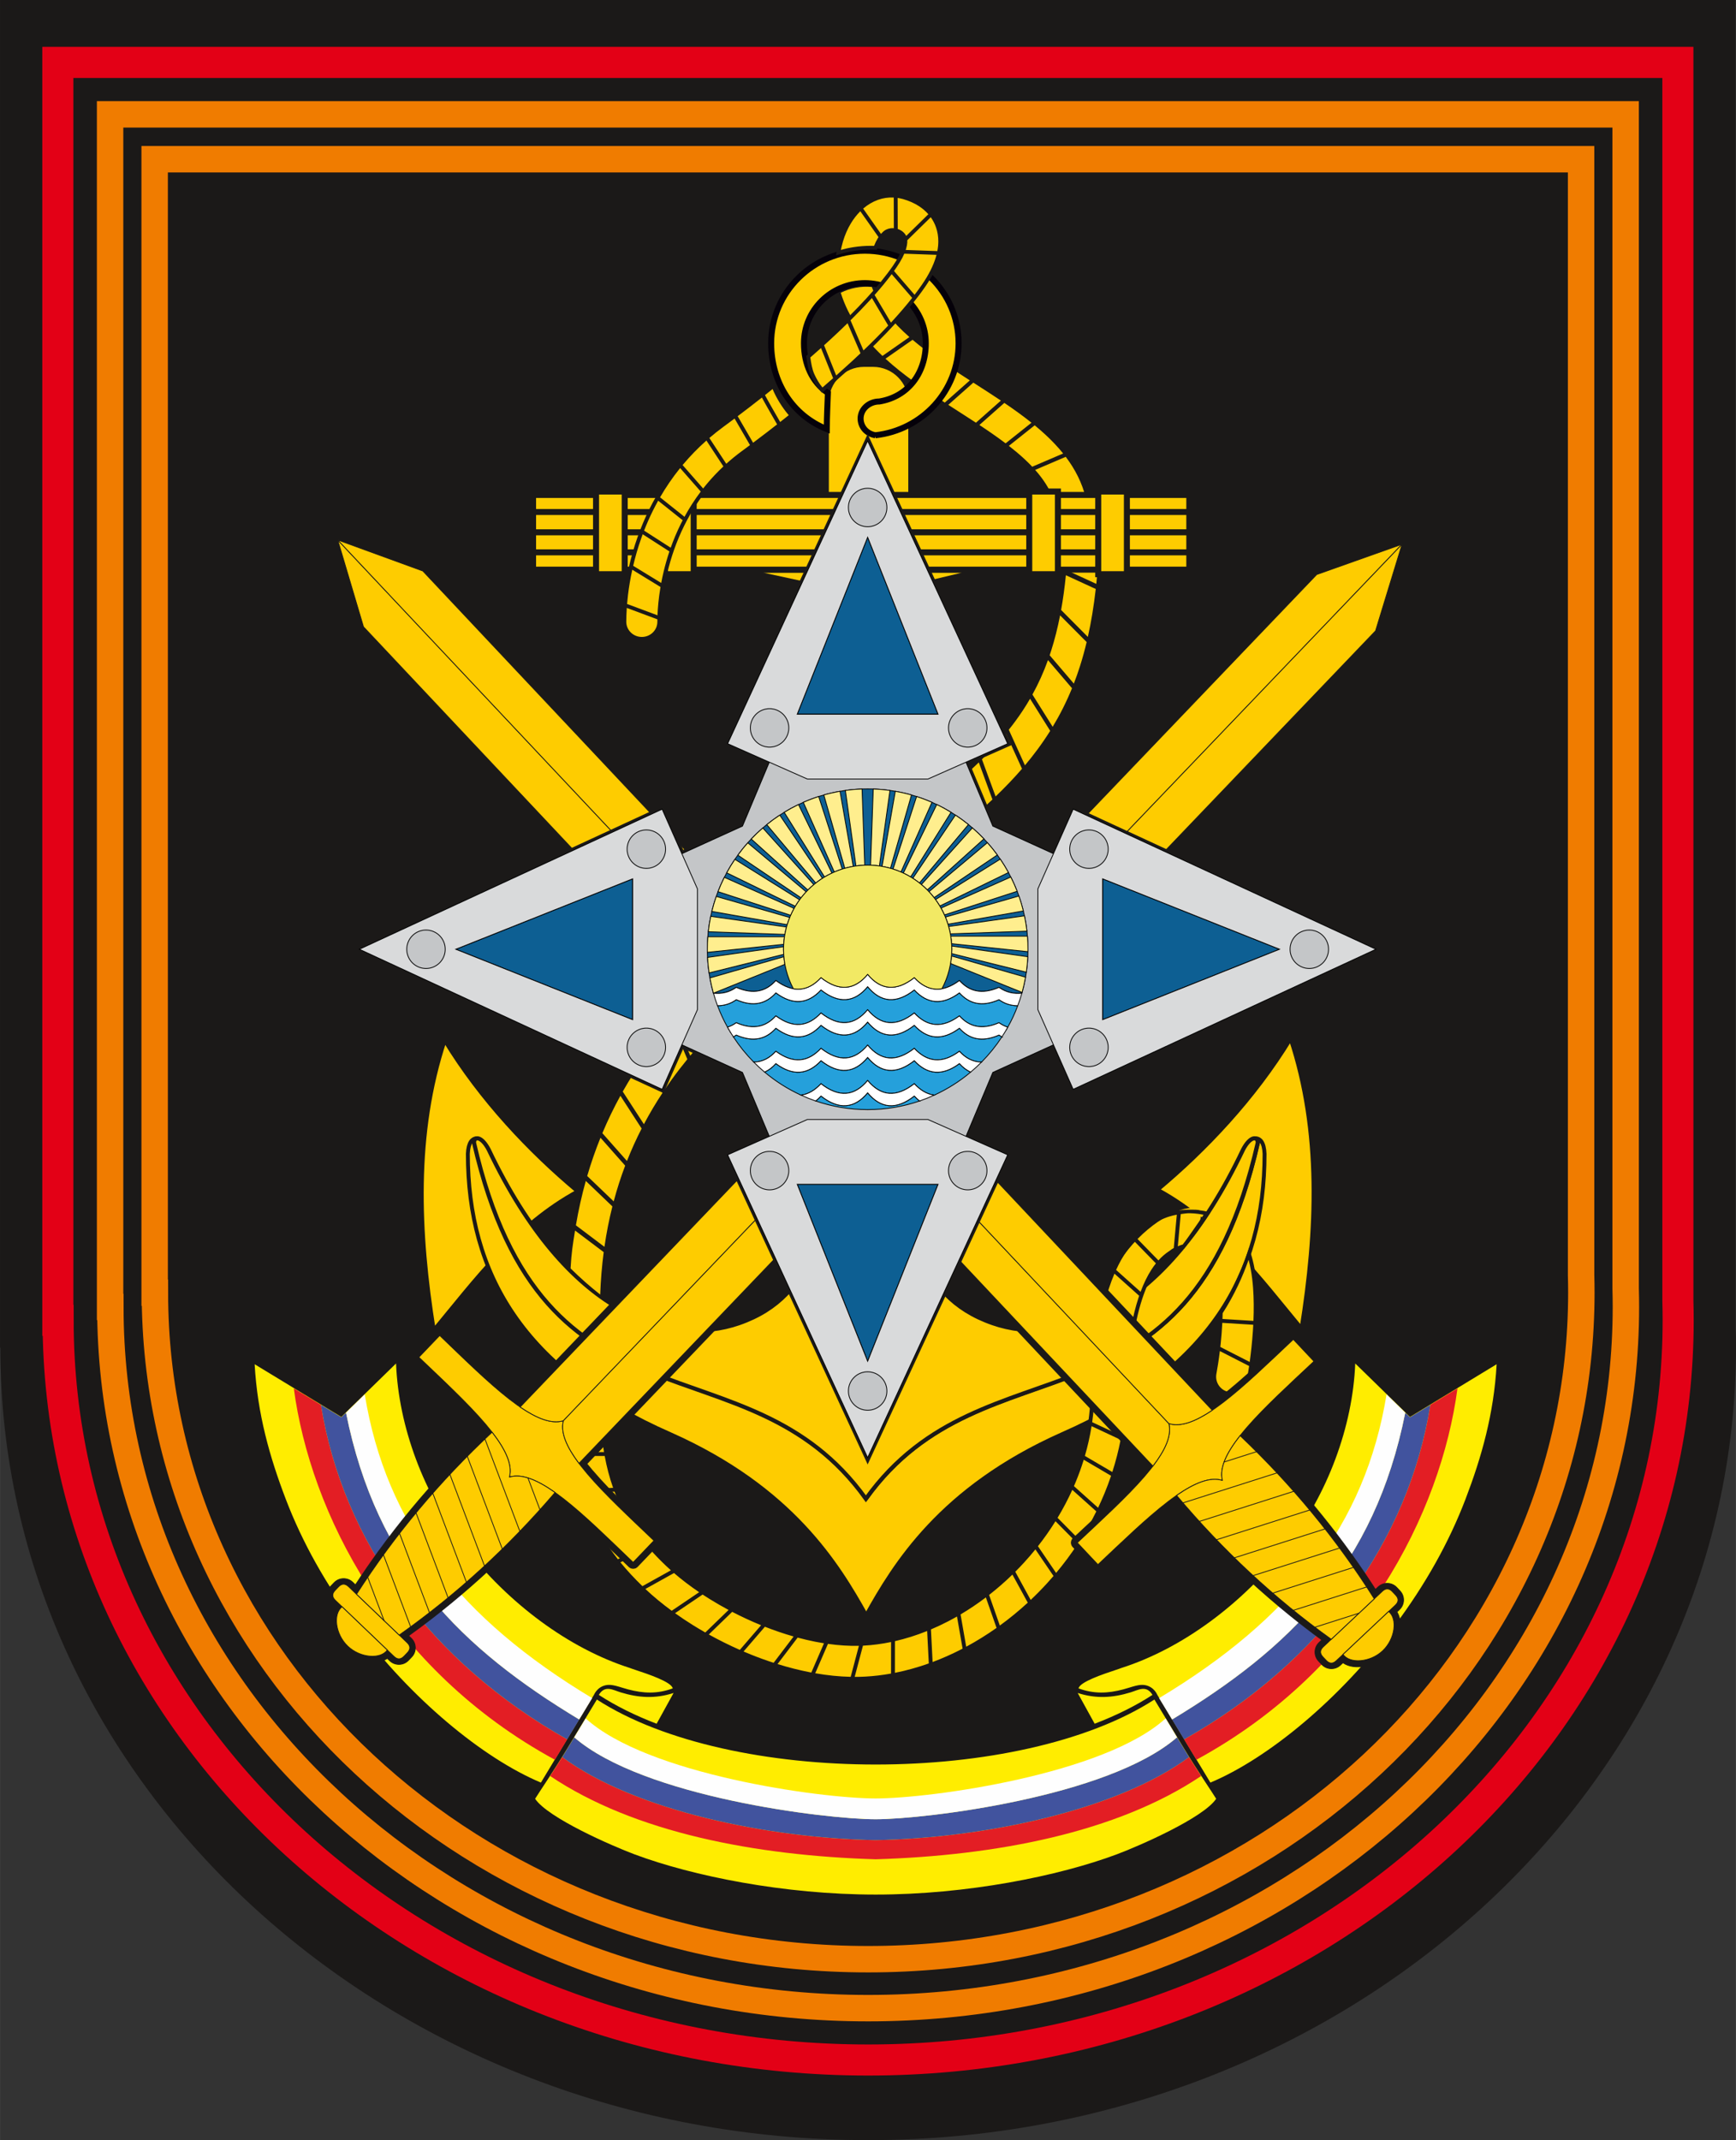 <?xml version="1.0" encoding="UTF-8" standalone="no"?>
<svg
   version="1.1"
   width="7.76in"
   height="9.564in"
   viewBox="0 0 558.724 688.635"
   id="svg88"
   sodipodi:docname="155th final.svg"
   inkscape:version="1.3.2 (091e20e, 2023-11-25, custom)"
   xml:space="preserve"
   xmlns:inkscape="http://www.inkscape.org/namespaces/inkscape"
   xmlns:sodipodi="http://sodipodi.sourceforge.net/DTD/sodipodi-0.dtd"
   xmlns="http://www.w3.org/2000/svg"
   xmlns:svg="http://www.w3.org/2000/svg"><rect x="0" y="0" width="558.724" height="688.635" fill="#333333" stroke="none"/><defs
     id="defs88" /><sodipodi:namedview
     id="namedview88"
     pagecolor="#ffffff"
     bordercolor="#000000"
     borderopacity="0.25"
     inkscape:showpageshadow="2"
     inkscape:pageopacity="0.0"
     inkscape:pagecheckerboard="0"
     inkscape:deskcolor="#d1d1d1"
     inkscape:document-units="in"
     inkscape:zoom="0.55956325"
     inkscape:cx="265.38555"
     inkscape:cy="250.19513"
     inkscape:window-width="1920"
     inkscape:window-height="1001"
     inkscape:window-x="-9"
     inkscape:window-y="-9"
     inkscape:window-maximized="1"
     inkscape:current-layer="Layer1000" /><g
     id="Layer1000"
     transform="translate(-13.964,-86.906)"><g
       id="Layer1001"
       inkscape:label="background"><g
         id="Layer1002"><path
           d="m 572.59,513.83 c 0.064,2.236 0.097,4.478 0.097,6.728 0,140.824 -125.053,254.984 -279.313,254.984 -154.26,0 -279.313,-114.16 -279.313,-254.984 H 13.964 V 440.025 365.928 222.276 86.906 h 558.626 v 136.111 143.202 73.806 z"
           style="fill:#1b1918;fill-rule:evenodd"
           id="path1" /><path
           d="m 553.99,505.48 c 0.059,2.087 0.091,4.18 0.091,6.28 0,131.444 -116.724,238.001 -260.71,238.001 -143.986,0 -260.71,-106.556 -260.71,-238.001 h -0.091 V 436.591 367.429 233.344 106.991 h 521.42 v 127.046 133.664 68.89 z"
           style="fill:#1b1918;fill-rule:evenodd;stroke:#e30016;stroke-width:10;stroke-linecap:butt;stroke-linejoin:miter;stroke-dasharray:none"
           id="path2" /></g><path
         d="m 537.179,501.485 c 0.056,1.978 0.085,3.962 0.085,5.953 0,124.615 -109.196,225.635 -243.895,225.635 -134.7,0 -243.895,-101.02 -243.895,-225.635 H 49.388 V 436.174 370.606 243.487 123.699 h 487.79 v 120.445 126.719 65.311 z"
         style="fill:#1b1918;fill-rule:evenodd;stroke:#f07c00;stroke-width:8.504;stroke-linecap:butt;stroke-linejoin:miter;stroke-dasharray:none"
         id="path3" /><path
         d="m 522.84,497.207 c 0.052,1.88 0.08,3.766 0.08,5.658 0,118.442 -102.775,214.458 -229.554,214.458 -126.779,0 -229.554,-96.016 -229.554,-214.458 h -0.08 V 435.132 372.812 251.991 138.136 H 522.84 v 114.478 120.442 62.075 z"
         style="fill:#1b1918;fill-rule:evenodd;stroke:#f07c00;stroke-width:8.504;stroke-linecap:butt;stroke-linejoin:miter;stroke-dasharray:none"
         id="path4" /></g><g
       id="lenta_zhukova.cdr"
       style="clip-rule:evenodd;fill-rule:evenodd;image-rendering:optimizeQuality;shape-rendering:geometricPrecision;text-rendering:geometricPrecision"
       transform="matrix(0.025,0,0,0.025,40.831,148.007)"
       inkscape:label="zhukov ribbon">
    <path
   class="fil50"
   d="m 3317.78,15780.06 715.44,-698.58 0.91,23.13 c 32.69,829.93 367.87,1693.95 876.03,2349.7 532.12,686.65 1295.9,1295.15 2130.6,1561.31 l 0.46,0.15 0.44,0.19 c 24.29,10.35 52.49,18.7 77.65,27.05 91.26,30.31 460.22,144.84 476.7,242.49 l 1.42,8.46 -8.05,2.93 c -200.8,73.16 -380.56,66.81 -584.85,11.99 -24.89,-6.68 -49.49,-14.12 -74.12,-21.65 -46.52,-14.24 -100.18,-31.85 -148.8,-34.75 -26.87,-1.59 -53.98,1.58 -79.52,10.2 l -1.61,0.54 h -0.09 c -24.72,8.6 -47.42,22.04 -66.96,39.46 -13.93,12.41 -25.97,26.69 -36.11,42.36 -6.44,9.93 -11.79,20.03 -16.88,30.7 l -0.23,0.5 -0.29,0.46 c -134.06,218.42 -265.69,438.83 -398.31,658.18 -94.72,156.67 -189.41,313.36 -284.18,470.02 l -4.59,7.6 -8.19,-3.44 c -432.64,-181.41 -853.97,-478.05 -1210.76,-779.81 -433.44,-366.6 -829.93,-791.49 -1168.84,-1246.75 -373.66,-501.88 -687.38,-1043.24 -910.98,-1628.56 C 2377,16285.7 2227.21,15726.12 2193.12,15115.6 l -1.09,-19.54 1125.74,684 z m 13760.83,0 1125.74,-684 -1.09,19.54 c -34.08,610.52 -183.88,1170.1 -400.95,1738.34 -223.6,585.32 -537.32,1126.68 -910.98,1628.56 -338.91,455.25 -735.4,880.14 -1168.84,1246.75 -356.79,301.76 -778.12,598.4 -1210.76,779.81 l -8.19,3.44 -288.77,-477.62 c -132.62,-219.34 -264.25,-439.76 -398.31,-658.18 l -0.29,-0.46 -0.23,-0.5 c -5.09,-10.67 -10.45,-20.76 -16.88,-30.7 -10.14,-15.67 -22.18,-29.94 -36.11,-42.36 -19.54,-17.41 -42.24,-30.86 -66.96,-39.46 h -0.09 l -1.61,-0.54 c -25.53,-8.61 -52.65,-11.79 -79.52,-10.2 -48.62,2.9 -102.28,20.51 -148.8,34.75 -24.63,7.54 -49.23,14.98 -74.12,21.65 -204.29,54.82 -384.05,61.17 -584.85,-11.99 l -8.05,-2.93 1.42,-8.46 c 16.48,-97.65 385.44,-212.19 476.7,-242.49 25.16,-8.35 53.36,-16.7 77.65,-27.05 l 0.44,-0.19 0.46,-0.15 c 834.7,-266.16 1598.48,-874.66 2130.6,-1561.31 508.17,-655.75 843.34,-1519.78 876.03,-2349.7 l 0.91,-23.13 715.44,698.58 z m -3310.7,3599.25 c -232.78,151.58 -487.37,273.02 -746.45,372.33 l -8.38,3.21 -234.99,-426.53 24.7,7.96 c 232.69,75.09 443.87,62.83 675.55,-8.05 15.57,-4.76 30.89,-10.37 46.19,-15.96 101.95,-37.28 180.36,-55.93 246.55,53.07 l 5.18,8.53 -8.36,5.44 z m 27.94,45.98 c 127.56,210.44 254.74,421.14 382.07,631.74 81.77,135.25 167.12,268.39 253.56,400.69 52.86,80.89 109.46,162.48 159.6,244.87 l 3.42,5.62 -3.67,5.46 c -167.36,249.44 -989.23,608.47 -1284.69,718.95 -444.02,166.03 -925.48,281.72 -1391.74,364.08 -564.09,99.65 -1143.28,154.42 -1716.21,154.42 -572.94,0 -1152.12,-54.78 -1716.21,-154.42 -466.26,-82.37 -947.72,-198.04 -1391.74,-364.08 -100.32,-37.51 -199.95,-79.42 -298.04,-122.37 -130.97,-57.34 -260.82,-118.08 -388.16,-183.09 -164.14,-83.79 -495.67,-260.26 -598.5,-413.49 l -3.66,-5.46 3.42,-5.62 c 50.13,-82.39 106.74,-163.98 159.6,-244.87 86.45,-132.3 171.79,-265.44 253.56,-400.69 127.33,-210.6 254.51,-421.3 382.07,-631.74 l 5.49,-9.07 8.91,5.76 c 1721.13,1112.93 5445.38,1112.93 7166.51,0 l 8.91,-5.76 5.49,9.07 z m -7170.56,-59.96 c 25.5,-42 59.94,-75.55 110.65,-81.48 60.09,-7.04 125.48,27.05 182.09,44.37 231.69,70.88 442.86,83.14 675.55,8.05 l 24.7,-7.96 -234.99,426.53 -8.38,-3.21 c -259.09,-99.3 -513.67,-220.75 -746.45,-372.33 l -8.36,-5.44 5.18,-8.53 z"
   id="path78-2"
   style="fill:#ffed00" />
    <path
   class="fil51"
   d="m 6609.35,19430.63 c -52.74,87 -217.32,359.21 -382.08,631.73 -172.37,285.12 -366.56,569 -413.16,645.59 82.94,123.62 331.25,275.61 594.62,410.06 263.38,134.45 541.85,251.41 685.13,304.98 746.33,279.08 1925.34,517.86 3104.34,517.86 1179.01,0 2358.01,-238.78 3104.34,-517.86 286.54,-107.16 1113.85,-467.8 1279.75,-715.04 -46.6,-76.59 -240.79,-360.47 -413.16,-645.59 -164.76,-272.52 -329.34,-544.74 -382.08,-631.73 -1724.52,1115.13 -5453.18,1115.13 -7177.7,0 z m -753.99,1123.91 c -374.06,-158.31 -796.59,-430.07 -1215.85,-784.67 -411.51,-348.06 -820.26,-776.31 -1177.18,-1255.71 -397.03,-533.32 -702.45,-1076.83 -918.07,-1641.27 -215.74,-564.75 -341.65,-1150.54 -379.55,-1768.13 l -3.63,-59.18 1149.85,669.11 749.24,-686.29 1.19,70.42 c 14.04,824.47 363.94,1643.02 890.9,2323.01 564.55,728.51 1331.72,1297.34 2106.6,1543.86 l 3.12,1.12 c 11.68,5.1 38.47,13.99 73.98,25.8 175.94,58.41 549.52,182.46 510.77,325.44 l -2.2,8.1 -3.03,3.06 -1.64,3.05 -232.23,420.8 c 1593.31,599.72 3987.83,599.69 5581.09,0.01 l -232.22,-420.81 -1.64,-3.05 -3.03,-3.06 -2.2,-8.1 c -38.75,-142.98 334.83,-267.04 510.77,-325.44 35.52,-11.81 62.31,-20.7 73.98,-25.8 l 3.12,-1.12 c 774.88,-246.51 1542.05,-815.34 2106.6,-1543.86 526.96,-679.98 876.85,-1498.53 890.9,-2323.01 l 1.19,-70.42 749.24,686.29 1149.85,-669.11 -3.63,59.18 c -37.89,617.6 -163.81,1203.39 -379.55,1768.13 -215.62,564.44 -521.04,1107.95 -918.07,1641.27 -356.92,479.39 -765.67,907.65 -1177.18,1255.71 -419.25,354.6 -841.79,626.36 -1215.85,784.67 48.16,79.61 79.68,131.65 84.07,138.79 3.34,5.41 6.67,10.83 10,16.24 -3.17,5.44 -6.35,10.89 -9.51,16.34 -65.82,113.04 -235.15,238.57 -441.11,357.66 -136.96,79.2 -290.71,156.03 -440.83,224.5 -150.1,68.47 -296.58,128.6 -418.97,174.36 -752.88,281.53 -1939.68,521.54 -3126.49,521.54 -1186.81,0 -2373.61,-240.01 -3126.49,-521.54 -244.8,-91.54 -585.87,-240.47 -859.8,-398.86 -205.96,-119.09 -375.28,-244.62 -441.11,-357.66 -3.17,-5.45 -6.35,-10.9 -9.51,-16.34 3.34,-5.41 6.67,-10.83 10,-16.24 4.4,-7.14 35.91,-59.18 84.07,-138.79 z m 715.79,-1183.25 c 3.65,-7.66 9.04,-18.74 17.53,-31.86 9.06,-14 21.31,-29.67 37.9,-44.45 18.43,-16.43 42.41,-32.02 72.09,-42.06 h 0.12 c 24.15,-8.14 51.99,-12.58 83.44,-10.72 44.98,2.68 95.97,18.29 151.2,35.18 22.83,7 46.51,14.24 73.77,21.55 203.61,54.63 380.66,60.43 578.66,-11.72 -14.02,-83.08 -320.89,-184.99 -469.8,-234.43 -36.8,-12.23 -64.74,-21.51 -78.44,-27.35 -786.37,-250.75 -1563.98,-827.17 -2135.6,-1564.82 -519.91,-670.89 -846.07,-1540.23 -878.19,-2355.6 L 3319.24,15792.99 2203.39,15115 c 35.74,640.15 193.72,1194.5 400.3,1735.24 213.6,559.18 516.21,1097.67 909.61,1626.1 353.8,475.2 759.11,899.82 1167.24,1245.02 417.55,353.15 837.65,622.84 1208.09,778.18 76.2,-125.97 180.24,-298.09 284.18,-470.01 186.46,-308.42 372.4,-615.98 398.34,-658.25 z m 62.94,-0.61 c 217.98,141.95 468.95,265.73 744.52,371.34 l 218.13,-395.95 c -235.19,75.89 -448.04,63.5 -681.72,-8.01 -98.69,-30.18 -201.31,-98.48 -280.94,32.61 z m 6383.69,371.34 c 275.56,-105.62 526.54,-229.4 744.52,-371.34 -79.63,-131.09 -182.25,-62.79 -280.94,-32.61 -233.68,71.51 -446.53,83.9 -681.72,8.01 l 218.13,395.95 z m 807.46,-370.73 c 25.94,42.27 211.88,349.83 398.34,658.25 l 284.18,470.01 c 370.44,-155.34 790.54,-425.03 1208.09,-778.18 408.13,-345.2 813.44,-769.82 1167.24,-1245.02 393.4,-528.43 696,-1066.92 909.61,-1626.1 206.57,-540.75 364.56,-1095.09 400.3,-1735.24 l -1115.85,677.99 -704.59,-687.98 c -32.12,815.37 -358.27,1684.71 -878.19,2355.6 -571.62,737.65 -1349.23,1314.06 -2135.6,1564.82 -13.69,5.83 -41.63,15.12 -78.44,27.35 -148.91,49.44 -455.78,151.36 -469.8,234.43 198,72.15 375.05,66.35 578.66,11.72 27.27,-7.32 50.95,-14.56 73.77,-21.55 55.23,-16.89 106.21,-32.5 151.2,-35.18 31.45,-1.86 59.29,2.58 83.44,10.72 h 0.12 c 29.68,10.05 53.66,25.63 72.09,42.06 16.59,14.78 28.84,30.45 37.9,44.45 8.49,13.12 13.88,24.2 17.53,31.86 z"
   id="path79-0"
   style="fill:#1b1918;fill-opacity:1;fill-rule:nonzero" />
    <path
   class="fil52"
   d="m 14169.19,19943.92 c 1765.48,-995.61 2888.48,-2547.65 3170.57,-4306.12 l 349.16,-212.16 c -212.75,1594.77 -1225.32,3618.36 -3361.48,4780.04 -33.92,-56.11 -68.89,-113.95 -103.85,-171.78 -18.19,-30.07 -36.37,-60.15 -54.4,-89.97 z m -7941.98,0 C 4461.73,18948.31 3338.73,17396.27 3056.64,15637.8 l -349.16,-212.16 c 212.75,1594.77 1225.32,3618.36 3361.48,4780.04 33.92,-56.11 68.89,-113.95 103.85,-171.78 18.19,-30.07 36.37,-60.15 54.4,-89.97 z m 3970.99,1296.44 c -1378.49,-24.74 -3102.12,-378.51 -4034.94,-1069.3 -53.29,85.7 -106.68,168.95 -155.39,243.95 1087.61,730.37 2648.77,1024.93 4190.33,1071.73 1541.56,-46.8 3102.72,-341.36 4190.33,-1071.73 -48.71,-75 -102.09,-158.24 -155.39,-243.95 -932.82,690.79 -2656.45,1044.56 -4034.94,1069.3 z"
   id="path80-68"
   style="fill:#e31e24" />
    <path
   class="fil53"
   d="m 17339.76,15637.8 c -282.08,1758.48 -1405.09,3310.52 -3170.57,4306.12 -54.4,-89.95 -107.4,-177.62 -154.94,-256.23 1505.8,-908.55 2606.57,-1970.47 3002.42,-3949.37 l 60.47,59.04 262.61,-159.57 z m -14283.11,0 c 282.08,1758.48 1405.09,3310.52 3170.57,4306.12 54.4,-89.95 107.4,-177.62 154.94,-256.23 -1505.8,-908.55 -2606.57,-1970.47 -3002.42,-3949.37 l -60.47,59.04 -262.61,-159.57 z m 3106.62,4533.26 c 932.82,690.79 2656.45,1044.56 4034.94,1069.3 1378.49,-24.74 3102.12,-378.51 4034.94,-1069.3 -21.45,-34.51 -42.9,-69.41 -64.01,-104.33 -30.49,-50.43 -60.96,-100.83 -90.73,-150.04 -886.39,770.59 -3247.05,1054.67 -3880.2,1054.67 -633.16,0 -2993.82,-284.08 -3880.2,-1054.67 -29.76,49.21 -60.24,99.62 -90.73,150.04 -21.11,34.92 -42.56,69.82 -64.01,104.33 z"
   id="path81-7"
   style="fill:#41539e" />
    <path
   class="fil54"
   d="m 17016.68,15738.33 c -395.86,1978.89 -1496.63,3040.81 -3002.43,3949.37 -73.73,-121.9 -134.33,-222.06 -166.68,-275.35 1693.92,-1017.4 2653.2,-2225.4 2928.15,-3909.3 l 240.95,235.28 z m -13636.96,0 c 395.86,1978.89 1496.63,3040.81 3002.43,3949.37 73.73,-121.9 134.33,-222.06 166.68,-275.35 -1693.92,-1017.4 -2653.2,-2225.4 -2928.15,-3909.3 l -240.95,235.28 z M 6318,19916.69 c 886.39,770.59 3247.05,1054.67 3880.2,1054.67 633.16,0 2993.82,-284.08 3880.2,-1054.67 -52.58,-86.98 -102.95,-170.27 -147.18,-243.42 -788.36,719.71 -3016.36,1030.3 -3733.03,1030.3 -716.66,0 -2944.66,-310.58 -3733.03,-1030.3 -44.23,73.14 -94.6,156.44 -147.18,243.42 z"
   id="path82-2"
   style="fill:#fefefe" />
   </g><g
       id="g1"
       inkscape:label="centerpiece"
       style="opacity:1"
       transform="matrix(1.288,0,0,1.288,-89.988,-136.159)"><g
         id="Layer1003"
         inkscape:label="anchor"
         style="display:inline"
         transform="translate(6.1126455e-4)"><g
           id="Layer1004"><path
             d="m 343.565,298.233 c -3.175,-8.71 -13.295,-15.209 -23.635,-21.846 -12.651,-8.12 -25.589,-16.427 -29.728,-30.32 2.659,-1.415 5.611,-1.993 8.687,-1.665 3.66,10.058 14.74,17.173 25.581,24.132 12.795,8.213 25.298,16.241 28.208,29.699 z"
             style="fill:#fecc00;fill-rule:evenodd;fill-opacity:1"
             id="path5" /><path
             d="m 343.114,298.414 c -1.551,-4.256 -4.822,-7.991 -8.98,-11.482 -4.194,-3.522 -9.298,-6.799 -14.456,-10.109 -6.34,-4.07 -12.754,-8.187 -18.118,-13.043 -5.396,-4.886 -9.719,-10.51 -11.82,-17.561 l -0.123,-0.413 0.368,-0.196 c 1.374,-0.73 2.827,-1.246 4.335,-1.534 1.495,-0.286 3.042,-0.35 4.618,-0.182 l 0.297,0.032 0.107,0.295 c 1.794,4.931 5.427,9.158 9.949,13.012 4.556,3.882 10.025,7.394 15.433,10.865 6.413,4.116 12.754,8.187 17.877,12.935 5.16,4.782 9.071,10.239 10.551,17.089 l 0.135,0.625 h -0.608 -9.114 -0.331 z m -4.469,-8.627 7.724,-3.303 c -1.319,-1.642 -2.8,-3.197 -4.406,-4.685 -0.868,-0.803 -1.772,-1.589 -2.707,-2.358 l -6.449,5.133 c 0.661,0.514 1.305,1.033 1.93,1.558 1.411,1.185 2.724,2.4 3.908,3.656 z m 8.37,-2.474 -7.643,3.268 c 1.974,2.227 3.536,4.587 4.521,7.139 h 8.171 c -0.938,-3.88 -2.702,-7.301 -5.049,-10.407 z m -15.028,-3.368 6.471,-5.151 c -2.137,-1.709 -4.422,-3.347 -6.787,-4.952 l -6.229,5.517 c 2.276,1.505 4.483,3.024 6.545,4.586 z m -7.41,-5.156 6.238,-5.524 c -2.156,-1.445 -4.372,-2.868 -6.596,-4.295 l -0.293,-0.189 -6.263,5.547 c 0.84,0.542 1.681,1.082 2.521,1.621 1.476,0.947 2.947,1.891 4.394,2.84 z m -7.787,-5.025 6.261,-5.545 c -2.352,-1.512 -4.703,-3.037 -6.976,-4.603 l -6.449,5.304 c 2.324,1.664 4.734,3.266 7.165,4.843 z m -8.002,-5.448 6.433,-5.292 c -2.277,-1.594 -4.465,-3.235 -6.484,-4.951 l -6.768,4.73 0.22,0.2 c 2.059,1.864 4.281,3.622 6.599,5.313 z m -7.571,-6.213 6.737,-4.708 c -4.214,-3.711 -7.607,-7.786 -9.404,-12.514 -1.388,-0.121 -2.747,-0.053 -4.059,0.198 -1.276,0.244 -2.514,0.665 -3.697,1.252 1.951,6.224 5.715,11.313 10.424,15.771 z"
             style="fill:#1b1918;fill-rule:evenodd;fill-opacity:1"
             id="path6" /></g><g
           id="Layer1005"><path
             d="m 191.83,433.094 c 9.073,14.908 21.358,27.808 33.241,37.737 -15.523,8.43 -25.65,22.241 -35.971,34.686 -3.908,-24.462 -4.965,-49.205 2.73,-72.424 z"
             style="fill:#fecc00;fill-rule:evenodd;stroke:#1b1918;stroke-width:0.972;stroke-linecap:butt;stroke-linejoin:miter;stroke-dasharray:none;stroke-opacity:1;fill-opacity:1"
             id="path7" /><path
             d="m 403.202,432.679 c -9.073,14.908 -21.358,27.808 -33.241,37.737 15.523,8.431 25.65,22.241 35.971,34.686 3.908,-24.462 4.965,-49.205 -2.73,-72.424 z"
             style="fill:#fecc00;fill-rule:evenodd;stroke:#1b1918;stroke-width:0.972;stroke-linecap:butt;stroke-linejoin:miter;stroke-dasharray:none;stroke-opacity:1;fill-opacity:1"
             id="path8" /><path
             d="m 297.156,547.532 c 29.907,-41.661 80.482,-12.777 97.921,-88.931 0.013,-0.509 -0.157,-0.873 -0.448,-1.033 0.939,0.098 1.95,0.946 2.07,3.871 0,30.029 -13.905,53.957 -50.582,70.047 -30.452,13.543 -41.89,32.609 -48.961,45.252 -7.071,-12.643 -18.509,-31.71 -48.961,-45.252 -36.676,-16.09 -50.582,-40.017 -50.582,-70.047 0.119,-2.925 1.131,-3.773 2.07,-3.871 -0.291,0.161 -0.461,0.524 -0.448,1.033 17.44,76.154 68.014,47.271 97.921,88.931 z"
             style="fill:#fecc00;fill-rule:evenodd;stroke:#1b1918;stroke-width:0.972;stroke-linecap:butt;stroke-linejoin:round;stroke-dasharray:none;stroke-opacity:1;fill-opacity:1"
             id="path9" /><path
             d="m 327.414,315.5 h -62.977 l 33.047,7.158 z"
             style="fill:#fecc00;fill-rule:evenodd;stroke:#1b1918;stroke-width:1.5;stroke-linecap:butt;stroke-linejoin:miter;stroke-dasharray:none;stroke-opacity:1;fill-opacity:1"
             id="path10" /><path
             d="m 308.184,297.512 c 0.812,27.808 -1.744,134.409 -0.932,162.217 -0.057,17.96 1.599,37.109 21.525,44.027 17.266,5.995 42.855,-1.96 62.537,-43.346 1.818,-3.498 3.723,-3.39 3.682,-1.72 -17.44,76.154 -68.014,47.271 -97.921,88.931 -29.907,-41.66 -80.482,-12.777 -97.921,-88.931 -0.04,-1.67 1.864,-1.778 3.682,1.72 19.683,41.387 45.272,49.341 62.537,43.346 19.926,-6.918 21.582,-26.067 21.525,-44.027 0.812,-27.808 -0.406,-134.409 0.406,-162.217 v -23.9 c 0,-5.106 4.178,-9.284 9.284,-9.284 h 2.312 c 5.106,0 9.284,4.178 9.284,9.284 z"
             style="fill:#fecc00;fill-rule:evenodd;stroke:#1b1918;stroke-width:1.028;stroke-linecap:butt;stroke-linejoin:miter;stroke-dasharray:none;stroke-opacity:1;fill-opacity:1"
             id="path11" /><g
             id="Layer1006"><g
               id="Layer1007"><path
                 d="m 222.798,490.016 c 3.349,3.383 5.893,5.252 8.102,6.872 1.383,-47.874 30.785,-69.927 54.286,-88.205 4.777,-3.715 9.334,-7.26 13.352,-10.739 19.008,-14.342 32.498,-24.543 41.778,-37.099 9.291,-12.57 14.098,-26.977 15.414,-49.036 h -8.749 c -1.217,18.645 -5.266,30.773 -12.946,41.164 -12.265,15.966 -37.613,32.774 -53.321,45.969 -24.231,18.846 -54.046,42.037 -57.917,91.073 z"
                 style="fill:#fecc00;fill-rule:evenodd;fill-opacity:1"
                 id="path12" /><path
                 d="m 222.28,490.258 c 1.279,-24.309 8.569,-39.317 18.733,-53.781 11.45,-16.295 26.276,-27.827 39.453,-38.075 l 0.036,-0.029 c 4.62,-3.593 9.027,-7.022 13.047,-10.508 l 0.014,-0.013 0.222,-0.178 0.011,-0.007 c 9.227,-6.962 17.113,-12.915 23.735,-18.543 6.605,-5.615 11.962,-10.915 16.155,-16.588 3.798,-5.138 6.698,-10.706 8.798,-17.291 2.104,-6.598 3.409,-14.231 4.013,-23.487 l 0.038,-0.581 h 0.445 8.749 0.524 l -0.041,0.679 c -0.662,11.098 -2.205,20.279 -4.752,28.272 -2.551,8.005 -6.109,14.812 -10.796,21.154 -4.666,6.313 -10.387,12.031 -17.325,17.968 -6.928,5.929 -15.047,12.061 -24.544,19.227 -2.013,1.743 -4.16,3.501 -6.398,5.286 -2.183,1.742 -4.546,3.58 -6.964,5.46 -12.16,9.458 -25.842,20.1 -36.366,34.784 -9.839,13.731 -16.951,30.676 -17.484,53.91 z m 124.894,-174.644 7.48,3.441 c 0.222,-2.126 0.406,-4.327 0.55,-6.612 h -7.779 c -0.074,1.079 -0.158,2.136 -0.252,3.172 z m 7.341,4.715 -7.463,-3.433 c -0.307,3.069 -0.703,5.953 -1.192,8.678 l 6.683,6.727 c 0.83,-3.713 1.485,-7.684 1.973,-11.972 z m -2.272,13.264 -6.635,-6.677 c -0.611,3.138 -1.352,6.062 -2.229,8.813 -0.124,0.39 -0.252,0.777 -0.382,1.16 l 6.045,7.077 c 0.543,-1.403 1.051,-2.841 1.523,-4.323 0.619,-1.94 1.176,-3.954 1.677,-6.05 z m -3.66,11.533 -6.007,-7.032 c -1.106,3.063 -2.396,5.911 -3.881,8.606 l 5.057,8.06 c 1.837,-3.044 3.443,-6.232 4.83,-9.634 z m -5.45,10.643 -5.03,-8.018 c -1.132,1.957 -2.37,3.835 -3.718,5.659 -0.516,0.698 -1.05,1.392 -1.601,2.079 l 4.04,8.896 c 1.099,-1.304 2.146,-2.627 3.144,-3.978 1.121,-1.516 2.175,-3.058 3.166,-4.639 z m -7.044,9.478 -4.028,-8.869 c -1.814,2.195 -3.808,4.349 -5.985,6.504 l 3.418,9.279 c 2.372,-2.28 4.567,-4.569 6.595,-6.914 z m -7.388,7.67 -3.412,-9.264 c -1.929,1.872 -3.998,3.748 -6.21,5.654 l 2.255,10.141 c 0.498,-0.418 0.99,-0.835 1.476,-1.251 2.072,-1.773 4.034,-3.526 5.891,-5.281 z m -8.216,7.241 -2.252,-10.126 -0.175,0.149 c -2.136,1.815 -4.401,3.663 -6.797,5.565 l 2.233,10.042 c 2.452,-1.924 4.781,-3.793 6.99,-5.63 z m -7.848,6.302 -2.232,-10.036 c -2.039,1.609 -4.172,3.259 -6.398,4.963 l 1.34,10.677 c 2.541,-1.931 4.97,-3.793 7.29,-5.605 z m -8.186,6.285 -1.339,-10.673 c -2.282,1.742 -4.663,3.542 -7.143,5.414 l 1.349,10.749 c 0.321,-0.273 0.639,-0.545 0.953,-0.817 l 0.025,-0.02 c 2.12,-1.599 4.171,-3.148 6.155,-4.653 z m -8.019,6.24 -1.359,-10.823 -0.781,0.589 4e-4,10e-4 -0.222,0.178 -4e-4,-6e-4 c -1.896,1.644 -3.883,3.279 -5.942,4.928 l 1.746,10.429 c 0.674,-0.531 1.347,-1.064 2.019,-1.6 1.564,-1.247 3.082,-2.48 4.537,-3.701 z m -7.434,5.991 -1.745,-10.42 c -2.026,1.611 -4.116,3.237 -6.253,4.899 l -0.036,0.028 -0.813,0.633 2.026,10.176 2.762,-2.151 c 1.368,-1.064 2.718,-2.114 4.059,-3.166 z m -7.686,5.994 -2.027,-10.18 c -2.341,1.823 -4.726,3.691 -7.128,5.621 l 2.039,10.24 c 2.389,-1.959 4.771,-3.847 7.116,-5.682 z m -7.976,6.389 -2.042,-10.252 c -2.365,1.913 -4.743,3.889 -7.107,5.946 l 2.901,9.666 c 2.072,-1.851 4.161,-3.634 6.248,-5.36 z m -7.068,6.097 -2.905,-9.682 c -2.282,2.007 -4.549,4.09 -6.775,6.268 l 3.343,9.475 c 2.075,-2.107 4.195,-4.123 6.338,-6.061 z m -7.12,6.862 -3.351,-9.498 c -2.218,2.201 -4.394,4.498 -6.504,6.907 l 3.899,9.195 c 1.924,-2.301 3.916,-4.498 5.956,-6.604 z m -6.688,7.488 -3.91,-9.223 c -2.174,2.529 -4.273,5.178 -6.271,7.968 l 4.631,8.68 c 0.477,-0.703 0.961,-1.397 1.452,-2.082 1.321,-1.843 2.69,-3.622 4.098,-5.343 z m -6.208,8.406 -4.647,-8.709 c -1.862,2.661 -3.631,5.448 -5.287,8.38 l 5.285,8.155 c 1.446,-2.729 3.002,-5.334 4.649,-7.826 z m -5.215,8.91 -5.305,-8.186 c -1.627,2.964 -3.136,6.074 -4.507,9.343 l 6.147,6.949 c 1.112,-2.82 2.338,-5.518 3.665,-8.105 z m -4.114,9.267 -6.167,-6.972 c -1.233,3.046 -2.345,6.229 -3.32,9.562 l 6.619,6.343 c 0.828,-3.107 1.788,-6.081 2.868,-8.933 z m -3.194,10.188 -6.645,-6.368 c -0.985,3.527 -1.816,7.221 -2.474,11.092 l 7.132,5.376 c 0.507,-3.515 1.175,-6.879 1.987,-10.101 z m -10.447,15.489 c 2.402,2.366 4.869,4.543 7.402,6.531 0.134,-3.678 0.43,-7.208 0.876,-10.598 l -7.163,-5.4 c -0.607,3.834 -0.865,5.274 -1.115,9.467 z"
                 style="fill:#1b1918;fill-rule:evenodd;fill-opacity:1"
                 id="path13" /></g></g><path
             d="m 299.443,281.927 c -2.214,-0.384 -3.69,-2.133 -3.69,-4.178 0,-2.353 2.103,-4.261 4.698,-4.261 7.196,-1.195 11.593,-7.097 11.593,-14.543 0,-8.302 -6.815,-15.031 -15.222,-15.031 -8.407,0 -15.222,6.73 -15.222,15.031 0,5.149 1.985,9.699 5.982,12.408 -0.097,2.712 -0.259,5.72 -0.28,9.037 -8.583,-3.43 -13.898,-11.739 -13.898,-21.445 0,-12.771 10.484,-23.125 23.418,-23.125 12.933,0 23.418,10.353 23.418,23.125 0,11.897 -9.098,21.696 -20.798,22.982 z"
             style="fill:#fecc00;fill-rule:evenodd;stroke:#050109;stroke-width:1.5;stroke-linecap:butt;stroke-linejoin:miter;stroke-dasharray:none;fill-opacity:1"
             id="path14" /></g><g
           id="Layer1008"><g
             id="Layer1009"><path
               d="m 213.91,296.837 h 163.985 v 18.663 H 213.91 Z"
               style="fill:#fecc00;fill-rule:evenodd;stroke:#1b1918;stroke-width:1.5;stroke-linecap:butt;stroke-linejoin:miter;stroke-dasharray:none;fill-opacity:1;stroke-opacity:1"
               id="path15" /><path
               d="M 213.91,301.098 H 377.895"
               style="fill:none;stroke:#1b1918;stroke-width:1.5;stroke-linecap:butt;stroke-linejoin:miter;stroke-dasharray:none;stroke-opacity:1"
               id="path16" /><path
               d="M 213.91,306.168 H 377.895"
               style="fill:none;stroke:#1b1918;stroke-width:1.5;stroke-linecap:butt;stroke-linejoin:miter;stroke-dasharray:none;stroke-opacity:1"
               id="path17" /><path
               d="M 213.91,311.177 H 377.895"
               style="fill:none;stroke:#1b1918;stroke-width:1.5;stroke-linecap:butt;stroke-linejoin:miter;stroke-dasharray:none;stroke-opacity:1"
               id="path18" /></g><path
             d="m 355.135,295.982 h 7.162 v 20.651 h -7.162 z"
             style="fill:#fecc00;fill-rule:evenodd;stroke:#1b1918;stroke-width:1.5;stroke-linecap:butt;stroke-linejoin:miter;stroke-dasharray:none;fill-opacity:1;stroke-opacity:1"
             id="path19" /><path
             d="m 337.899,295.982 h 7.163 v 20.651 h -7.163 z"
             style="fill:#fecc00;fill-rule:evenodd;stroke:#1b1918;stroke-width:1.5;stroke-linecap:butt;stroke-linejoin:miter;stroke-dasharray:none;fill-opacity:1;stroke-opacity:1"
             id="path20" /><path
             d="m 246.881,295.982 h 7.162 v 20.651 h -7.162 z"
             style="fill:#fecc00;fill-rule:evenodd;stroke:#1b1918;stroke-width:1.5;stroke-linecap:butt;stroke-linejoin:miter;stroke-dasharray:none;fill-opacity:1;stroke-opacity:1"
             id="path21" /><path
             d="m 229.645,295.982 h 7.163 v 20.651 h -7.163 z"
             style="fill:#fecc00;fill-rule:evenodd;stroke:#1b1918;stroke-width:1.5;stroke-linecap:butt;stroke-linejoin:miter;stroke-dasharray:none;fill-opacity:1;stroke-opacity:1"
             id="path22" /></g><g
           id="Layer1010"><path
             d="m 245.454,328.52 c 0,2.356 -1.957,4.266 -4.37,4.266 -2.413,0 -4.37,-1.91 -4.37,-4.266 0,-2.452 0.226,-7.514 1.661,-13.762 0.994,-4.326 2.567,-9.22 5.048,-14.211 3.635,-7.314 9.215,-14.839 17.755,-21.109 4.167,-3.058 8.499,-6.381 12.782,-9.838 1.076,2.715 2.617,5.204 4.527,7.375 -4.05,3.241 -8.137,6.362 -12.086,9.261 -7.262,5.331 -12.019,11.756 -15.128,18.01 -5.26,10.582 -5.821,20.672 -5.821,24.274 z m 37.03,-66.049 c 1.877,-1.631 3.713,-3.271 5.489,-4.909 6.804,-6.277 12.649,-12.455 16.317,-17.788 1.221,-1.775 1.986,-3.299 2.37,-4.589 0.338,-1.132 0.363,-1.993 0.15,-2.613 -0.607,-1.77 -3.454,-2.659 -5.113,-1.145 -0.901,0.823 -1.681,2.08 -2.24,3.672 -0.411,-0.019 -0.825,-0.029 -1.242,-0.029 -2.791,0 -5.479,0.43 -7.999,1.225 0.167,-1.018 0.392,-1.996 0.67,-2.926 1.007,-3.376 2.73,-6.187 4.871,-8.142 2.494,-2.277 5.532,-3.434 8.766,-3.133 0.657,0.061 1.316,0.183 1.971,0.37 1.52,0.432 2.924,1.048 4.15,1.851 2.06,1.35 3.615,3.193 4.427,5.556 0.76,2.211 0.819,4.774 -0.047,7.678 -0.63,2.113 -1.764,4.434 -3.497,6.955 -4.072,5.92 -10.352,12.585 -17.581,19.254 -2.471,2.279 -5.063,4.567 -7.721,6.831 -1.988,-2.238 -3.33,-5.036 -3.742,-8.121 z"
             style="fill:#fecc00;fill-rule:evenodd;fill-opacity:1"
             id="path23" /><path
             d="m 245.939,328.52 c 0,1.307 -0.544,2.492 -1.422,3.35 l -0.002,0.002 c -0.878,0.857 -2.092,1.388 -3.431,1.388 -1.339,0 -2.553,-0.531 -3.431,-1.388 h -0.002 c -0.878,-0.857 -1.422,-2.043 -1.422,-3.352 0,-1.454 0.08,-3.823 0.44,-6.813 0.251,-2.08 0.64,-4.465 1.234,-7.053 0.531,-2.313 1.23,-4.796 2.147,-7.374 0.804,-2.265 1.773,-4.595 2.938,-6.939 1.948,-3.921 4.454,-7.905 7.668,-11.726 2.826,-3.361 6.203,-6.596 10.233,-9.555 2.096,-1.538 4.258,-3.163 6.458,-4.856 2.086,-1.606 4.197,-3.268 6.305,-4.969 l 0.518,-0.418 0.243,0.612 c 0.525,1.325 1.163,2.595 1.902,3.799 0.746,1.216 1.598,2.367 2.541,3.439 l 0.323,0.367 -0.384,0.307 c -1.982,1.586 -3.983,3.151 -5.978,4.679 -2.036,1.56 -4.087,3.097 -6.125,4.593 -3.364,2.47 -6.188,5.179 -8.554,7.996 -2.689,3.201 -4.79,6.546 -6.428,9.842 -2.03,4.083 -3.355,8.098 -4.215,11.687 -1.348,5.624 -1.556,10.202 -1.556,12.381 z m 54.296,-96.099 -4.552,-6.461 c -0.886,0.879 -1.693,1.917 -2.394,3.09 -0.795,1.328 -1.453,2.825 -1.939,4.454 -0.136,0.458 -0.261,0.93 -0.371,1.411 -0.053,0.233 -0.103,0.468 -0.15,0.706 1.058,-0.299 2.145,-0.537 3.256,-0.707 1.354,-0.207 2.734,-0.315 4.13,-0.315 0.16,0 0.372,0.003 0.634,0.009 l 0.271,0.007 c 0.261,-0.683 0.566,-1.308 0.905,-1.864 0.069,-0.113 0.139,-0.223 0.211,-0.33 z m -3.841,-7.118 4.451,6.317 c 0.169,-0.193 0.342,-0.372 0.521,-0.535 v -0.002 c 0.369,-0.337 0.791,-0.573 1.235,-0.718 0.475,-0.155 0.974,-0.206 1.463,-0.169 l -0.025,-7.66 c -1.367,-0.07 -2.697,0.135 -3.955,0.584 v 5e-4 c -1.317,0.471 -2.559,1.209 -3.69,2.181 z m -24.537,46.592 c 0.691,1.331 2.994,5.327 3.797,6.716 0.715,-0.561 1.43,-1.128 2.146,-1.698 -0.85,-1.003 -1.626,-2.073 -2.316,-3.198 -0.654,-1.065 -1.231,-2.18 -1.725,-3.337 -0.632,0.508 -1.266,1.014 -1.902,1.518 z m 3.033,7.314 c -0.694,-1.199 -2.958,-5.126 -3.8,-6.708 -1.047,0.825 -2.097,1.642 -3.144,2.448 -0.968,0.745 -1.938,1.483 -2.908,2.213 l 3.852,6.636 c 1.096,-0.821 2.207,-1.662 3.329,-2.522 0.887,-0.68 1.779,-1.37 2.672,-2.067 z m -37.491,44.862 7.601,2.834 c 0.069,-1.76 0.264,-4.201 0.752,-7.078 l -7.051,-4.313 c -0.503,2.296 -0.843,4.422 -1.069,6.3 -0.097,0.799 -0.172,1.553 -0.232,2.257 z m 7.574,3.838 -7.648,-2.852 c -0.098,1.432 -0.126,2.608 -0.126,3.463 0,1.047 0.435,1.996 1.138,2.681 l -9e-4,0.001 c 0.703,0.685 1.675,1.11 2.748,1.11 1.073,0 2.045,-0.424 2.748,-1.11 0.702,-0.686 1.137,-1.635 1.137,-2.682 0,-0.187 0.002,-0.391 0.005,-0.611 z m -6.05,-13.372 7.008,4.287 c 0.174,-0.929 0.378,-1.898 0.619,-2.899 0.381,-1.586 0.85,-3.255 1.43,-4.977 l -6.678,-4.293 c -0.117,0.312 -0.229,0.623 -0.339,0.933 -0.857,2.412 -1.523,4.751 -2.04,6.949 z m 2.726,-8.79 6.652,4.277 c 0.694,-1.948 1.53,-3.956 2.538,-5.983 0.147,-0.295 0.297,-0.59 0.451,-0.885 l -6.124,-4.883 c -0.461,0.828 -0.896,1.655 -1.306,2.48 -0.837,1.684 -1.57,3.355 -2.21,4.993 z m 3.993,-8.314 6.103,4.866 c 1.15,-2.111 2.495,-4.229 4.065,-6.307 l -5.153,-5.872 c -1.934,2.398 -3.594,4.854 -5.016,7.312 z m 5.632,-8.063 5.133,5.85 c 0.319,-0.405 0.647,-0.809 0.984,-1.21 1.233,-1.468 2.588,-2.907 4.077,-4.3 l -4.243,-6.467 c -2.164,1.92 -4.098,3.924 -5.822,5.973 z m 6.684,-6.766 4.229,6.447 c 1.221,-1.098 2.527,-2.165 3.925,-3.191 0.661,-0.485 1.329,-0.979 2.002,-1.48 l -3.851,-6.634 c -0.934,0.699 -1.866,1.391 -2.794,2.072 -1.231,0.904 -2.401,1.834 -3.511,2.787 z m 28.666,-23.162 3.031,7.548 0.236,-0.208 c 1.234,-1.092 2.477,-2.214 3.723,-3.363 0.716,-0.66 1.422,-1.321 2.118,-1.98 l -3.238,-7.505 c -1.347,1.317 -2.748,2.645 -4.19,3.976 -0.534,0.493 -1.095,1.004 -1.68,1.533 z m 2.262,8.225 -3.026,-7.536 -0.235,0.21 c -0.916,0.82 -1.601,1.426 -2.436,2.152 0.209,1.385 0.446,2.953 1.015,4.188 l 4e-4,-5e-4 c 0.552,1.198 1.184,2.305 2.021,3.311 0.883,-0.754 1.806,-1.576 2.661,-2.325 z m 4.346,-14.458 3.244,7.522 c 2.183,-2.09 4.255,-4.17 6.177,-6.216 l -4.076,-6.878 -0.589,0.646 c -1.48,1.614 -3.074,3.26 -4.757,4.926 z m 6.019,-6.325 4.087,6.896 0.567,-0.617 c 1.728,-1.893 3.317,-3.751 4.736,-5.554 l -5.123,-5.93 c -1.244,1.671 -2.678,3.413 -4.266,5.204 z m 4.847,-5.999 5.143,5.951 c 0.672,-0.878 1.302,-1.742 1.885,-2.59 0.839,-1.219 1.534,-2.39 2.097,-3.51 0.582,-1.157 1.024,-2.263 1.337,-3.313 0.057,-0.193 0.11,-0.384 0.159,-0.573 l -8.05,-0.286 c -0.138,0.32 -0.293,0.651 -0.47,0.992 -0.396,0.766 -0.896,1.594 -1.508,2.484 -0.192,0.279 -0.39,0.561 -0.594,0.845 z m 2.929,-5.253 7.905,0.28 c 0.159,-0.823 0.238,-1.613 0.242,-2.371 0.008,-1.259 -0.189,-2.433 -0.561,-3.515 -0.323,-0.94 -0.771,-1.797 -1.328,-2.569 l -5.863,5.749 c 0.012,0.171 0.013,0.35 0.002,0.539 -0.026,0.46 -0.123,0.985 -0.299,1.574 -0.031,0.103 -0.064,0.207 -0.099,0.312 z m 0.123,-3.498 5.537,-5.428 c -0.663,-0.758 -1.441,-1.421 -2.311,-1.992 -0.586,-0.384 -1.214,-0.724 -1.875,-1.018 -0.678,-0.303 -1.395,-0.56 -2.14,-0.772 -0.306,-0.087 -0.621,-0.161 -0.938,-0.22 -0.138,-0.026 -0.276,-0.049 -0.413,-0.069 l 0.025,7.758 c 0.605,0.198 1.156,0.533 1.574,0.969 0.221,0.231 0.406,0.491 0.542,0.774 z m -24.797,29.82 c 1.006,-0.874 1.756,-1.536 2.62,-2.308 0.857,-0.766 1.746,-1.575 2.668,-2.425 3.531,-3.257 6.798,-6.482 9.628,-9.567 2.617,-2.852 4.868,-5.593 6.619,-8.139 0.586,-0.853 1.066,-1.647 1.446,-2.383 0.39,-0.756 0.675,-1.447 0.861,-2.074 0.154,-0.516 0.238,-0.97 0.261,-1.364 0.022,-0.386 -0.015,-0.708 -0.105,-0.968 -0.091,-0.266 -0.248,-0.509 -0.45,-0.721 -0.349,-0.364 -0.834,-0.635 -1.365,-0.772 -0.531,-0.137 -1.104,-0.14 -1.627,0.031 -0.315,0.103 -0.617,0.272 -0.882,0.514 l -5e-4,-0.001 c -0.421,0.385 -0.816,0.875 -1.172,1.458 -0.353,0.58 -0.672,1.258 -0.94,2.022 l -0.118,0.337 -0.364,-0.018 c -0.212,-0.01 -0.415,-0.018 -0.606,-0.021 h -0.001 c -0.151,-0.003 -0.356,-0.005 -0.611,-0.005 -1.363,0 -2.694,0.103 -3.982,0.3 -1.323,0.202 -2.616,0.506 -3.868,0.901 l -0.75,0.237 0.124,-0.761 c 0.084,-0.516 0.184,-1.021 0.296,-1.513 0.115,-0.5 0.244,-0.992 0.387,-1.47 0.51,-1.712 1.2,-3.281 2.03,-4.669 0.852,-1.424 1.858,-2.668 2.975,-3.688 l 5e-4,0.001 c 1.311,-1.197 2.769,-2.097 4.324,-2.653 h 0.002 c 1.524,-0.545 3.145,-0.76 4.815,-0.605 0.349,0.032 0.695,0.08 1.035,0.144 0.337,0.063 0.679,0.144 1.024,0.242 0.79,0.224 1.551,0.498 2.273,0.82 0.711,0.317 1.385,0.682 2.012,1.093 1.096,0.719 2.055,1.571 2.842,2.559 0.757,0.949 1.359,2.029 1.775,3.24 0.405,1.178 0.619,2.453 0.611,3.818 -0.008,1.298 -0.217,2.68 -0.652,4.141 -0.329,1.102 -0.791,2.259 -1.397,3.466 -0.583,1.159 -1.3,2.368 -2.162,3.621 -1.972,2.867 -4.453,5.902 -7.301,9.021 -3.074,3.367 -6.584,6.84 -10.35,10.315 -1.186,1.095 -2.437,2.222 -3.738,3.373 -1.323,1.17 -2.711,2.399 -4.05,3.539 l -0.366,0.312 -0.319,-0.359 c -1.038,-1.169 -1.828,-2.478 -2.485,-3.904 v -0.002 c -0.64,-1.39 -0.917,-3.131 -1.126,-4.699 l -0.033,-0.249 z"
             style="fill:#1b1918;fill-rule:evenodd;fill-opacity:1"
             id="path24" /></g><g
           id="Layer1011"><path
             d="m 231.086,522.971 c -3.452,-2.231 -6.332,-4.155 -8.531,-6.12 -0.193,2.561 -0.215,4.465 -0.162,7.211 0.182,9.504 1.408,17.66 4.341,25.147 2.97,7.58 7.636,14.382 14.662,21.066 6.881,6.547 16.498,12.574 26.732,16.693 9.533,3.838 19.688,6.056 28.803,5.559 16.389,-0.894 33.275,-9.798 45.763,-23.459 11.609,-12.7 19.496,-29.563 19.729,-47.97 0.107,-8.443 1.02,-16.766 3.216,-23.477 1.685,-5.15 4.087,-9.233 7.415,-11.42 l 0.358,-0.256 c 0.259,-0.211 3.283,-1.28 3.283,-1.28 14.237,-17.771 -12.99,-9.184 -19.351,10.259 -2.48,7.578 -3.509,16.799 -3.626,26.072 -0.204,16.127 -7.177,30.97 -17.442,42.199 -10.995,12.028 -25.681,19.858 -39.789,20.627 -7.8,0.425 -16.672,-1.546 -25.116,-4.945 -9.233,-3.716 -17.854,-9.102 -23.967,-14.918 -6.055,-5.76 -10.045,-11.545 -12.545,-17.925 -2.537,-6.475 -3.599,-13.658 -3.761,-22.109 -0.01,-0.513 -0.013,-0.449 -0.012,-0.954 z m 161.655,-36.666 c 0.855,2.596 1.343,5.535 1.571,8.589 0.646,8.67 -0.727,18.653 -1.556,23.036 -0.443,2.366 -2.72,3.925 -5.087,3.482 -2.366,-0.443 -3.925,-2.72 -3.482,-5.087 0.577,-3.047 1.444,-9.067 1.557,-15.212 3.049,-4.7 5.408,-9.902 6.997,-14.808 z"
             style="fill:#fecc00;fill-rule:evenodd;fill-opacity:1"
             id="path25" /><path
             d="m 222.193,515.313 c 3.616,2.958 6.748,5.249 9.395,6.871 -0.022,1.001 -0.026,0.702 -0.006,1.732 0.08,4.2 0.385,8.086 0.984,11.726 0.597,3.626 1.489,7.009 2.745,10.215 1.237,3.158 2.842,6.167 4.884,9.094 2.046,2.933 4.537,5.796 7.543,8.656 3.038,2.891 6.707,5.678 10.764,8.204 4.044,2.517 8.472,4.773 13.049,6.615 4.321,1.739 8.755,3.103 13.097,3.958 4.079,0.803 8.074,1.158 11.814,0.954 6.922,-0.377 13.993,-2.476 20.692,-5.949 6.824,-3.538 13.261,-8.5 18.765,-14.521 5.271,-5.767 9.669,-12.495 12.714,-19.862 2.84,-6.87 4.503,-14.297 4.601,-22.017 0.061,-4.884 0.375,-9.752 1.017,-14.373 0.585,-4.205 1.443,-8.211 2.631,-11.844 1.168,-3.571 2.664,-6.816 4.54,-9.595 1.754,-2.598 3.845,-4.794 6.314,-6.472 1.449,-1.153 3.108,-1.979 4.851,-2.518 1.893,-0.586 3.891,-0.833 5.829,-0.793 0.725,0.015 1.117,-0.011 1.825,0.084 l 0.33,0.083 c 0.728,0.097 1.109,0.151 1.793,0.323 l 0.821,0.173 -0.436,0.657 c -0.954,1.462 -1.929,2.821 -2.897,4.182 -0.779,1.094 -2.393,3.018 -3.304,4.276 -0.607,0.079 -0.985,0.19 -1.52,0.399 -0.487,0.189 -0.934,0.437 -1.312,0.747 l -0.129,0.104 -0.015,0.013 -0.024,0.016 -0.23,0.151 c -1.546,1.016 -2.891,2.467 -4.054,4.258 -1.26,1.94 -2.306,4.282 -3.165,6.908 -1.036,3.166 -1.784,6.695 -2.296,10.427 -0.565,4.127 -0.842,8.502 -0.897,12.906 -0.113,8.949 -2.023,17.536 -5.282,25.461 -3.491,8.487 -8.531,16.219 -14.575,22.829 -6.335,6.93 -13.797,12.645 -21.752,16.724 -7.832,4.015 -16.148,6.447 -24.342,6.893 -4.46,0.243 -9.164,-0.157 -13.919,-1.075 -5.044,-0.974 -10.151,-2.53 -15.089,-4.518 -5.133,-2.066 -10.111,-4.609 -14.667,-7.454 -4.584,-2.862 -8.746,-6.033 -12.218,-9.337 -3.535,-3.362 -6.479,-6.76 -8.916,-10.274 -2.439,-3.516 -4.365,-7.145 -5.863,-10.967 -1.478,-3.773 -2.528,-7.717 -3.229,-11.914 -0.699,-4.183 -1.053,-8.623 -1.145,-13.402 -0.05,-2.63 0.11,-6.294 0.283,-8.756 z m 163.454,-5.623 7.34,3.748 c 0.308,-2.239 0.603,-4.892 0.793,-7.711 0.035,-0.523 0.067,-1.052 0.095,-1.585 l -7.736,-0.475 c -0.087,1.75 -0.224,3.453 -0.387,5.044 -0.034,0.331 -0.069,0.658 -0.105,0.979 z m 7.195,4.761 -7.315,-3.736 c -0.284,2.331 -0.604,4.318 -0.865,5.699 -0.196,1.051 0.052,2.084 0.612,2.902 0.56,0.817 1.433,1.423 2.484,1.619 1.051,0.196 2.084,-0.052 2.902,-0.612 0.817,-0.56 1.423,-1.433 1.619,-2.483 0.172,-0.908 0.367,-2.058 0.563,-3.389 z m -162.261,8.227 -7.573,-5.325 c -0.147,2.281 -0.178,4.275 -0.132,6.701 0.012,0.641 0.029,1.276 0.051,1.904 l 7.819,1.651 c -0.065,-1.199 -0.109,-2.424 -0.133,-3.676 -0.025,-1.318 -0.075,0.017 -0.033,-1.254 z m 0.225,5.934 -7.84,-1.656 c 0.138,3.137 0.405,6.126 0.828,8.993 h 7.84 l -0.025,-0.151 c -0.378,-2.293 -0.64,-4.683 -0.803,-7.186 z m 0.999,8.309 h -7.861 l 0.065,0.391 c 0.461,2.761 1.075,5.41 1.867,7.973 l 8.033,-0.408 c -0.901,-2.531 -1.592,-5.173 -2.104,-7.955 z m 2.454,8.907 -8.079,0.411 c 0.31,0.943 0.644,1.873 1.005,2.793 0.724,1.848 1.55,3.648 2.486,5.412 l 7.517,-2.43 c -1.082,-1.89 -2.004,-3.819 -2.781,-5.804 z m 3.431,7.041 -7.548,2.44 c 0.846,1.523 1.778,3.018 2.8,4.493 0.679,0.979 1.399,1.95 2.161,2.914 l 7.202,-3.439 c -1.051,-1.246 -2.017,-2.502 -2.903,-3.772 -0.608,-0.872 -1.178,-1.75 -1.712,-2.636 z m 5.27,7.17 -7.233,3.453 c 1.642,2.008 3.474,3.988 5.509,5.957 l 7.115,-3.959 c -0.439,-0.391 -0.867,-0.786 -1.283,-1.182 -1.49,-1.417 -2.857,-2.838 -4.109,-4.27 z m 6.164,6.13 -7.155,3.981 c 1.986,1.869 4.197,3.695 6.583,5.445 l 6.857,-4.637 c -2.255,-1.529 -4.365,-3.135 -6.284,-4.789 z m 7.155,5.371 -6.892,4.66 c 1.414,1.009 2.885,1.991 4.403,2.939 1.031,0.644 2.083,1.272 3.155,1.882 l 5.82,-5.63 c -1.639,-0.876 -3.235,-1.798 -4.776,-2.756 -0.578,-0.36 -1.147,-0.725 -1.71,-1.095 z m 7.385,4.325 -5.842,5.651 c 2.504,1.391 5.101,2.683 7.753,3.852 l 5.315,-6.162 c -2.466,-1.004 -4.887,-2.125 -7.227,-3.341 z m 8.177,3.721 -5.335,6.186 c 0.598,0.255 1.198,0.505 1.8,0.747 1.885,0.759 3.795,1.454 5.716,2.077 l 4.995,-6.575 c -2.401,-0.684 -4.804,-1.503 -7.176,-2.435 z m 8.179,2.713 -5.019,6.607 c 2.733,0.85 5.485,1.551 8.216,2.078 l 0.223,0.042 3.165,-7.308 c -0.712,-0.113 -1.427,-0.241 -2.144,-0.382 -1.473,-0.29 -2.955,-0.638 -4.441,-1.038 z m 7.574,1.568 -3.177,7.337 c 3,0.524 5.97,0.833 8.86,0.895 l 2.053,-7.748 c -2.497,0.06 -5.091,-0.112 -7.736,-0.485 z m 8.748,0.447 -2.066,7.797 c 0.885,0.002 1.762,-0.021 2.628,-0.068 2.147,-0.117 4.302,-0.373 6.455,-0.76 l 0.007,-7.884 c -2.288,0.476 -4.58,0.782 -6.857,0.906 z m 7.992,-1.127 -0.007,7.912 c 2.838,-0.562 5.669,-1.351 8.467,-2.348 l -0.411,-8.104 c -2.656,1.068 -5.348,1.922 -8.049,2.54 z m 8.999,-2.932 0.413,8.148 c 2.402,-0.9 4.778,-1.952 7.111,-3.148 l 0.385,-0.199 -1.402,-8.027 c -0.743,0.424 -1.491,0.831 -2.243,1.221 -1.406,0.729 -2.829,1.398 -4.264,2.005 z m 7.401,-3.746 1.409,8.069 c 2.592,-1.397 5.128,-2.97 7.583,-4.704 l -2.671,-7.616 c -2.047,1.55 -4.16,2.971 -6.321,4.251 z m 7.129,-4.871 2.683,7.649 c 2.416,-1.755 4.75,-3.666 6.98,-5.719 l -3.834,-7.015 c -1.863,1.813 -3.812,3.512 -5.829,5.086 z m 6.545,-5.793 3.848,7.041 c 1.405,-1.326 2.767,-2.709 4.079,-4.146 0.55,-0.602 1.091,-1.212 1.624,-1.832 l -4.523,-6.649 c -0.904,1.118 -1.841,2.205 -2.806,3.261 -0.725,0.793 -1.466,1.568 -2.222,2.324 z m 5.659,-6.377 4.54,6.674 c 1.936,-2.312 3.75,-4.746 5.42,-7.289 l -5.574,-5.631 c -1.351,2.167 -2.818,4.252 -4.386,6.246 z m 4.907,-7.096 5.592,5.649 c 1.491,-2.333 2.86,-4.755 4.094,-7.254 l -6.007,-5.376 c -1.09,2.403 -2.322,4.734 -3.679,6.982 z m 4.091,-7.91 6.034,5.4 c 0.575,-1.205 1.119,-2.428 1.628,-3.667 0.584,-1.42 1.123,-2.862 1.617,-4.323 l -6.831,-4.009 c -0.578,1.872 -1.242,3.711 -1.987,5.511 -0.15,0.364 -0.305,0.727 -0.462,1.088 z m 2.735,-7.553 6.854,4.023 c 0.847,-2.629 1.543,-5.319 2.073,-8.061 l -7.256,-3.396 c -0.403,2.526 -0.964,5.007 -1.672,7.435 z m 1.822,-8.432 7.288,3.412 c 0.497,-2.791 0.822,-5.633 0.958,-8.517 l -7.656,-3.202 -0.013,0.83 c -0.032,2.527 -0.229,5.022 -0.577,7.477 z m 0.613,-9.348 7.674,3.209 c 0.013,-0.415 0.022,-0.831 0.028,-1.248 0.029,-2.303 0.117,-4.598 0.276,-6.853 l -7.463,-3.604 c -0.273,2.786 -0.44,5.634 -0.515,8.496 z m 0.621,-9.52 7.435,3.591 c 0.14,-1.742 0.322,-3.458 0.551,-5.133 0.12,-0.879 0.254,-1.748 0.401,-2.603 l -7.098,-4.13 c -0.369,1.755 -0.68,3.565 -0.937,5.415 -0.131,0.944 -0.249,1.898 -0.353,2.86 z m 1.506,-9.27 7.063,4.111 c 0.46,-2.461 1.039,-4.805 1.75,-6.981 l 0.189,-0.565 -6.178,-5.529 c -0.506,1.185 -0.967,2.419 -1.385,3.697 -0.55,1.68 -1.028,3.442 -1.44,5.267 z m 3.236,-9.894 6.118,5.475 c 0.774,-2.081 1.681,-3.964 2.735,-5.587 0.349,-0.538 0.716,-1.048 1.098,-1.528 l -5.435,-5.562 c -0.669,0.774 -1.298,1.601 -1.889,2.476 -0.979,1.45 -1.852,3.032 -2.627,4.725 z m 5.166,-7.921 5.414,5.54 c 0.8,-0.889 1.667,-1.651 2.608,-2.269 l 0.205,-0.135 0.113,-0.092 c 0.277,-0.226 0.582,-0.425 0.907,-0.596 l 0.758,-8.324 c -0.64,0.117 -1.276,0.272 -1.899,0.465 -1.632,0.505 -3.183,1.278 -4.535,2.353 l -0.03,0.021 c -1.282,0.869 -2.461,1.888 -3.54,3.037 z m 10.99,-6.027 -0.733,8.049 c 0.45,-0.15 0.706,-0.346 1.194,-0.419 1.012,-1.27 1.854,-2.542 2.782,-3.846 0.836,-1.176 1.649,-2.373 2.463,-3.609 -0.446,-0.095 -0.897,-0.173 -1.347,-0.233 h -0.002 c -0.676,-0.091 -1.362,-0.145 -2.046,-0.159 -0.874,-0.017 -1.429,0.108 -2.311,0.218 z m 10.426,26.201 7.738,0.475 c 0.114,-2.737 0.109,-5.556 -0.091,-8.245 -0.117,-1.569 -0.302,-3.103 -0.57,-4.565 -0.153,-0.84 -0.335,-1.661 -0.548,-2.458 -0.734,2.091 -1.601,4.22 -2.596,6.326 -1.132,2.395 -2.433,4.767 -3.891,7.027 -0.01,0.481 -0.024,0.962 -0.042,1.44 z m 7.019,-16.547 c 0.418,1.267 0.75,2.623 1.009,4.037 0.276,1.512 0.467,3.079 0.585,4.668 0.267,3.583 0.191,7.389 -0.048,10.934 -0.343,5.078 -1.025,9.629 -1.516,12.227 -0.246,1.313 -1.002,2.405 -2.024,3.105 -1.022,0.7 -2.313,1.009 -3.627,0.764 -1.314,-0.246 -2.405,-1.002 -3.105,-2.024 -0.7,-1.022 -1.01,-2.313 -0.764,-3.627 0.329,-1.741 0.756,-4.462 1.079,-7.623 0.239,-2.339 0.423,-4.916 0.471,-7.507 l 0.003,-0.141 0.075,-0.116 c 1.462,-2.254 2.767,-4.629 3.901,-7.03 1.21,-2.562 2.325,-5.072 3.138,-7.582 l 0.449,-1.345 z"
             style="fill:#1b1918;fill-rule:evenodd;fill-opacity:1"
             id="path26" /></g></g><g
         id="Layer1012"
         style="display:inline"
         inkscape:label="swords"><g
           id="Layer1013"><path
             d="m 175.297,560.757 c 0.012,-0.017 0.025,-0.034 0.038,-0.051 1.302,-1.789 2.631,-3.557 3.987,-5.303 0.031,-0.044 0.065,-0.088 0.101,-0.13 1.32,-1.696 2.665,-3.372 4.036,-5.027 0.035,-0.048 0.073,-0.095 0.114,-0.138 1.345,-1.622 2.714,-3.223 4.106,-4.804 0.038,-0.049 0.079,-0.095 0.123,-0.139 1.373,-1.557 2.768,-3.095 4.186,-4.612 0.034,-0.04 0.069,-0.078 0.107,-0.114 1.407,-1.505 2.837,-2.99 4.287,-4.456 0.021,-0.021 0.041,-0.043 0.063,-0.063 1.704,-1.721 3.438,-3.415 5.199,-5.082 -0.283,-0.345 -0.55,-0.661 -0.791,-0.945 -4.972,-5.841 -10.964,-11.252 -16.518,-16.556 -0.297,-0.283 -0.451,-0.633 -0.461,-1.044 -0.009,-0.41 0.129,-0.767 0.413,-1.063 0.868,-0.907 1.737,-1.815 2.605,-2.722 0.868,-0.907 1.737,-1.815 2.605,-2.722 0.284,-0.297 0.634,-0.451 1.044,-0.46 0.411,-0.009 0.767,0.13 1.063,0.415 5.542,5.316 11.21,11.065 17.264,15.777 0.461,0.359 1.008,0.777 1.616,1.22 l 198.168,-207.05 c 0.169,-0.176 0.348,-0.292 0.578,-0.374 l 21.249,-7.538 c 0.235,-0.102 0.491,-0.141 0.744,-0.112 0.326,0.033 0.633,0.174 0.874,0.407 0.243,0.23 0.398,0.531 0.445,0.855 0.039,0.252 0.012,0.51 -0.08,0.749 l -6.599,21.559 c -0.071,0.233 -0.18,0.418 -0.348,0.594 l -198.168,207.05 c 0.469,0.588 0.911,1.116 1.29,1.561 4.972,5.841 10.964,11.252 16.518,16.556 0.297,0.283 0.451,0.633 0.461,1.044 0.009,0.41 -0.13,0.767 -0.413,1.063 -0.869,0.907 -1.737,1.815 -2.605,2.722 -0.869,0.907 -1.737,1.815 -2.605,2.722 -0.284,0.297 -0.634,0.451 -1.044,0.46 -0.411,0.008 -0.767,-0.13 -1.063,-0.415 -5.542,-5.316 -11.21,-11.065 -17.264,-15.777 -0.294,-0.228 -0.622,-0.481 -0.978,-0.749 -2.568,2.964 -5.21,5.857 -7.926,8.676 -0.028,0.032 -0.058,0.063 -0.089,0.092 -1.413,1.465 -2.846,2.91 -4.299,4.335 -0.042,0.047 -0.088,0.092 -0.137,0.134 -1.426,1.396 -2.871,2.771 -4.334,4.126 -0.048,0.051 -0.1,0.1 -0.156,0.144 -1.445,1.335 -2.909,2.65 -4.39,3.945 -0.05,0.05 -0.103,0.096 -0.159,0.139 -1.474,1.286 -2.967,2.552 -4.478,3.797 -0.036,0.033 -0.074,0.064 -0.113,0.093 -1.511,1.244 -3.04,2.467 -4.587,3.669 -0.023,0.019 -0.045,0.036 -0.069,0.053 -2.008,1.559 -4.046,3.082 -6.114,4.569 l 0.681,0.652 c 1.304,1.248 1.35,3.329 0.102,4.633 l -0.824,0.861 c -1.248,1.304 -3.329,1.349 -4.633,0.102 l -0.629,-0.602 c -3.117,2.163 -8.399,0.451 -10.93,-1.971 -2.53,-2.422 -4.472,-7.624 -2.448,-10.833 l -0.629,-0.602 c -1.304,-1.248 -1.349,-3.329 -0.102,-4.633 l 0.824,-0.861 c 1.248,-1.304 3.329,-1.349 4.633,-0.101 l 0.681,0.652 c 1.859,-2.841 3.786,-5.633 5.778,-8.374 z"
             style="fill:#1b1918;fill-rule:evenodd;stroke:#1b1918;stroke-width:0.2;stroke-linecap:round;stroke-linejoin:round;stroke-dasharray:none;fill-opacity:1;stroke-opacity:1"
             id="path27" /></g><g
           id="Layer1014"><path
             d="m 221.49,528.116 c -7.099,2.209 -18.693,-9.574 -30.917,-21.302 -0.868,0.907 -1.737,1.815 -2.605,2.722 -0.868,0.907 -1.737,1.815 -2.605,2.722 12.252,11.698 24.532,22.765 22.636,29.954 7.099,-2.209 18.693,9.574 30.917,21.302 0.869,-0.907 1.737,-1.815 2.605,-2.722 0.868,-0.907 1.737,-1.815 2.605,-2.722 -12.252,-11.698 -24.532,-22.765 -22.636,-29.954 z"
             style="fill:#fecc00;fill-rule:evenodd;stroke:#1b1918;stroke-width:0.2;stroke-linecap:round;stroke-linejoin:round;stroke-dasharray:none;fill-opacity:1;stroke-opacity:1"
             id="path28" /><path
             d="m 431.066,309.146 -21.338,7.57 -199.051,207.973 c 4.188,2.866 7.884,4.339 10.813,3.427 z"
             style="fill:#fecc00;fill-rule:evenodd;stroke:#1b1918;stroke-width:0.2;stroke-linecap:round;stroke-linejoin:round;stroke-dasharray:none;fill-opacity:1;stroke-opacity:1"
             id="path29" /><path
             d="m 431.066,309.146 -6.628,21.649 -199.051,207.973 c -3.047,-4.059 -4.68,-7.686 -3.898,-10.652 z"
             style="fill:#fecc00;fill-rule:evenodd;stroke:#1b1918;stroke-width:0.2;stroke-linecap:round;stroke-linejoin:round;stroke-dasharray:none;fill-opacity:1;stroke-opacity:1"
             id="path30" /><path
             d="m 165.281,569.61 -0.824,0.861 q -1.236,1.291 0.055,2.527 l 14.635,14.007 q 1.291,1.236 2.527,-0.055 l 0.824,-0.861 q 1.236,-1.291 -0.055,-2.527 l -14.635,-14.007 q -1.291,-1.236 -2.527,0.055 z"
             style="fill:#fecc00;fill-rule:evenodd;stroke:#1b1918;stroke-width:0.2;stroke-linecap:round;stroke-linejoin:round;stroke-dasharray:none;fill-opacity:1;stroke-opacity:1"
             id="path31" /><path
             d="m 203.661,530.982 c -13.096,12.242 -24.404,25.719 -33.871,40.469 l 10.671,10.214 c 14.321,-10.104 27.29,-21.992 38.946,-35.612 -4.434,-3.137 -8.341,-4.797 -11.408,-3.842 0.819,-3.106 -1.01,-6.937 -4.338,-11.229 z"
             style="fill:#fecc00;fill-rule:evenodd;stroke:#1b1918;stroke-width:0.2;stroke-linecap:round;stroke-linejoin:round;stroke-dasharray:none;fill-opacity:1;stroke-opacity:1"
             id="path32" /><path
             d="m 201.881,532.664 8.721,23.086"
             style="fill:#fecc00;fill-rule:evenodd;stroke:#1b1918;stroke-width:0.2;stroke-linecap:round;stroke-linejoin:round;stroke-dasharray:none;fill-opacity:1;stroke-opacity:1"
             id="path33" /><path
             d="m 166.175,574.59 c -2.277,1.766 -1.727,6.837 1.413,9.843 3.14,3.006 8.231,3.333 9.895,0.981 z"
             style="fill:#fecc00;fill-rule:evenodd;stroke:#1b1918;stroke-width:0.2;stroke-linecap:round;stroke-linejoin:round;stroke-dasharray:none;fill-opacity:1;stroke-opacity:1"
             id="path34" /><g
             id="Layer1015"><path
               d="m 212.628,542.409 3.002,7.945"
               style="fill:#fecc00;fill-rule:evenodd;stroke:#1b1918;stroke-width:0.2;stroke-linecap:round;stroke-linejoin:round;stroke-dasharray:none;fill-opacity:1;stroke-opacity:1"
               id="path35" /><g
               id="Layer1016"><path
                 d="m 197.468,536.998 8.754,23.171"
                 style="fill:#fecc00;fill-rule:evenodd;stroke:#1b1918;stroke-width:0.2;stroke-linecap:round;stroke-linejoin:round;stroke-dasharray:none;fill-opacity:1;stroke-opacity:1"
                 id="path36" /><path
                 d="m 193.124,541.512 8.648,22.893"
                 style="fill:#fecc00;fill-rule:evenodd;stroke:#1b1918;stroke-width:0.2;stroke-linecap:round;stroke-linejoin:round;stroke-dasharray:none;fill-opacity:1;stroke-opacity:1"
                 id="path37" /><path
                 d="m 188.852,546.217 8.404,22.246"
                 style="fill:#fecc00;fill-rule:evenodd;stroke:#1b1918;stroke-width:0.2;stroke-linecap:round;stroke-linejoin:round;stroke-dasharray:none;fill-opacity:1;stroke-opacity:1"
                 id="path38" /><path
                 d="m 184.657,551.126 8.016,21.221"
                 style="fill:#fecc00;fill-rule:evenodd;stroke:#1b1918;stroke-width:0.2;stroke-linecap:round;stroke-linejoin:round;stroke-dasharray:none;fill-opacity:1;stroke-opacity:1"
                 id="path39" /><path
                 d="m 180.543,556.252 7.484,19.811"
                 style="fill:#fecc00;fill-rule:evenodd;stroke:#1b1918;stroke-width:0.2;stroke-linecap:round;stroke-linejoin:round;stroke-dasharray:none;fill-opacity:1;stroke-opacity:1"
                 id="path40" /><path
                 d="m 176.518,561.609 6.801,18.003"
                 style="fill:#fecc00;fill-rule:evenodd;stroke:#1b1918;stroke-width:0.2;stroke-linecap:round;stroke-linejoin:round;stroke-dasharray:none;fill-opacity:1;stroke-opacity:1"
                 id="path41" /></g><path
               d="m 172.585,567.212 4.092,10.832"
               style="fill:#fecc00;fill-rule:evenodd;stroke:#1b1918;stroke-width:0.2;stroke-linecap:round;stroke-linejoin:round;stroke-dasharray:none;fill-opacity:1;stroke-opacity:1"
               id="path42" /></g></g><g
           id="Layer1017"><path
             d="m 423.444,568.798 c 0.014,0.021 0.027,0.042 0.041,0.063 0.31,0.474 0.618,0.949 0.924,1.426 l 0.687,-0.646 c 1.314,-1.236 3.396,-1.173 4.632,0.141 l 0.817,0.868 c 1.236,1.314 1.173,3.396 -0.141,4.633 l -0.634,0.596 c 1.997,3.225 0.011,8.411 -2.54,10.811 -2.551,2.4 -7.848,4.066 -10.946,1.877 l -0.635,0.597 c -1.314,1.236 -3.395,1.173 -4.632,-0.141 l -0.817,-0.868 c -1.236,-1.314 -1.173,-3.395 0.141,-4.632 l 0.687,-0.646 c -2.735,-2.002 -5.417,-4.068 -8.045,-6.197 -0.027,-0.02 -0.054,-0.042 -0.08,-0.064 -1.714,-1.389 -3.404,-2.805 -5.072,-4.246 -0.044,-0.034 -0.086,-0.07 -0.127,-0.11 -1.623,-1.405 -3.225,-2.835 -4.804,-4.289 -0.049,-0.039 -0.095,-0.082 -0.139,-0.128 -1.546,-1.425 -3.07,-2.873 -4.574,-4.343 -0.05,-0.043 -0.098,-0.089 -0.142,-0.14 -1.482,-1.452 -2.944,-2.926 -4.385,-4.421 -0.035,-0.033 -0.069,-0.067 -0.101,-0.104 -1.432,-1.487 -2.844,-2.996 -4.234,-4.524 -0.018,-0.018 -0.035,-0.037 -0.051,-0.056 -1.631,-1.793 -3.233,-3.614 -4.806,-5.462 -0.359,0.265 -0.689,0.514 -0.984,0.74 -6.093,4.659 -11.812,10.36 -17.398,15.629 -0.298,0.282 -0.656,0.417 -1.067,0.405 -0.41,-0.013 -0.759,-0.169 -1.04,-0.468 -0.86,-0.915 -1.721,-1.83 -2.582,-2.744 -0.86,-0.915 -1.721,-1.829 -2.582,-2.744 -0.282,-0.299 -0.417,-0.657 -0.405,-1.067 0.013,-0.41 0.17,-0.759 0.469,-1.04 5.599,-5.255 11.637,-10.616 16.659,-16.414 0.383,-0.442 0.829,-0.966 1.303,-1.55 L 170.447,330.805 c -0.167,-0.177 -0.274,-0.363 -0.343,-0.597 l -6.416,-21.618 c -0.088,-0.236 -0.113,-0.489 -0.074,-0.737 0.048,-0.321 0.201,-0.619 0.441,-0.847 0.248,-0.242 0.568,-0.387 0.907,-0.414 0.248,-0.023 0.496,0.018 0.724,0.119 l 21.187,7.719 c 0.229,0.083 0.408,0.201 0.575,0.379 l 196.393,208.733 c 0.613,-0.437 1.162,-0.851 1.627,-1.206 6.093,-4.659 11.811,-10.36 17.398,-15.629 0.298,-0.281 0.656,-0.417 1.067,-0.405 0.41,0.013 0.759,0.169 1.04,0.468 0.86,0.915 1.721,1.83 2.582,2.744 0.86,0.915 1.721,1.829 2.582,2.744 0.281,0.299 0.416,0.657 0.404,1.067 -0.013,0.41 -0.17,0.758 -0.469,1.04 -5.6,5.255 -11.637,10.616 -16.659,16.414 -0.243,0.281 -0.513,0.595 -0.798,0.937 2.829,2.723 5.583,5.516 8.258,8.379 0.024,0.024 0.048,0.049 0.07,0.075 1.394,1.494 2.768,3.006 4.119,4.537 0.039,0.041 0.077,0.083 0.113,0.128 1.322,1.501 2.623,3.02 3.903,4.556 0.046,0.049 0.09,0.101 0.13,0.157 1.26,1.515 2.499,3.048 3.716,4.598 0.045,0.05 0.086,0.102 0.124,0.158 1.208,1.541 2.395,3.099 3.559,4.673 0.031,0.038 0.061,0.078 0.088,0.12 1.159,1.569 2.297,3.155 3.413,4.758 0.025,0.033 0.048,0.066 0.071,0.101 1.111,1.597 2.2,3.211 3.266,4.841 z"
             style="display:inline;fill:#1b1918;fill-rule:evenodd;stroke:#1b1918;stroke-width:0.2;stroke-linecap:round;stroke-linejoin:round;stroke-dasharray:none;fill-opacity:1;stroke-opacity:1"
             id="path43" /></g><g
           id="Layer1018"><path
             d="m 372.789,528.829 c 1.835,7.205 -10.54,18.166 -22.891,29.759 0.861,0.915 1.721,1.829 2.582,2.744 0.861,0.915 1.721,1.829 2.582,2.744 12.323,-11.623 24.018,-23.307 31.097,-21.037 -1.835,-7.205 10.54,-18.166 22.891,-29.76 -0.861,-0.915 -1.721,-1.829 -2.582,-2.744 -0.861,-0.915 -1.721,-1.829 -2.582,-2.744 -12.323,11.623 -24.018,23.307 -31.097,21.037 z"
             style="fill:#fecc00;fill-rule:evenodd;stroke:#1b1918;stroke-width:0.2;stroke-linecap:round;stroke-linejoin:round;stroke-dasharray:none;fill-opacity:1;stroke-opacity:1"
             id="path44" /><path
             d="m 165.089,308.079 6.443,21.705 197.269,209.664 c 3.082,-4.033 4.745,-7.646 3.988,-10.619 z"
             style="fill:#fecc00;fill-rule:evenodd;stroke:#1b1918;stroke-width:0.2;stroke-linecap:round;stroke-linejoin:round;stroke-dasharray:none;fill-opacity:1;stroke-opacity:1"
             id="path45" /><path
             d="m 165.089,308.079 21.273,7.752 197.269,209.664 c -4.213,2.831 -7.92,4.271 -10.842,3.335 z"
             style="fill:#fecc00;fill-rule:evenodd;stroke:#1b1918;stroke-width:0.2;stroke-linecap:round;stroke-linejoin:round;stroke-dasharray:none;fill-opacity:1;stroke-opacity:1"
             id="path46" /><path
             d="m 411.285,587.134 0.817,0.868 q 1.225,1.302 2.527,0.077 l 14.754,-13.882 q 1.302,-1.225 0.077,-2.527 l -0.817,-0.868 q -1.225,-1.302 -2.527,-0.077 l -14.754,13.882 q -1.302,1.225 -0.077,2.527 z"
             style="fill:#fecc00;fill-rule:evenodd;stroke:#1b1918;stroke-width:0.2;stroke-linecap:round;stroke-linejoin:round;stroke-dasharray:none;fill-opacity:1;stroke-opacity:1"
             id="path47" /><path
             d="m 374.719,546.784 c 11.54,13.719 24.407,25.717 38.641,35.943 l 10.758,-10.122 c -9.341,-14.83 -20.534,-28.403 -33.525,-40.757 -3.365,4.264 -5.226,8.079 -4.434,11.192 -3.059,-0.981 -6.98,0.645 -11.441,3.744 z"
             style="fill:#fecc00;fill-rule:evenodd;stroke:#1b1918;stroke-width:0.2;stroke-linecap:round;stroke-linejoin:round;stroke-dasharray:none;fill-opacity:1;stroke-opacity:1"
             id="path48" /><path
             d="m 376.305,548.649 23.511,-7.501"
             style="fill:#fecc00;fill-rule:evenodd;stroke:#1b1918;stroke-width:0.2;stroke-linecap:round;stroke-linejoin:round;stroke-dasharray:none;fill-opacity:1;stroke-opacity:1"
             id="path49" /><path
             d="m 416.305,586.501 c 1.644,2.366 6.737,2.083 9.903,-0.896 3.166,-2.979 3.759,-8.045 1.497,-9.83 z"
             style="fill:#fecc00;fill-rule:evenodd;stroke:#1b1918;stroke-width:0.2;stroke-linecap:round;stroke-linejoin:round;stroke-dasharray:none;fill-opacity:1;stroke-opacity:1"
             id="path50" /><g
             id="Layer1019"><path
               d="m 386.6,538.427 8.091,-2.582"
               style="fill:#fecc00;fill-rule:evenodd;stroke:#1b1918;stroke-width:0.2;stroke-linecap:round;stroke-linejoin:round;stroke-dasharray:none;fill-opacity:1;stroke-opacity:1"
               id="path51" /><g
               id="Layer1020"><path
                 d="m 380.403,553.283 23.597,-7.529"
                 style="fill:#fecc00;fill-rule:evenodd;stroke:#1b1918;stroke-width:0.2;stroke-linecap:round;stroke-linejoin:round;stroke-dasharray:none;fill-opacity:1;stroke-opacity:1"
                 id="path52" /><path
                 d="m 384.683,557.857 23.314,-7.438"
                 style="fill:#fecc00;fill-rule:evenodd;stroke:#1b1918;stroke-width:0.2;stroke-linecap:round;stroke-linejoin:round;stroke-dasharray:none;fill-opacity:1;stroke-opacity:1"
                 id="path53" /><path
                 d="m 389.158,562.37 22.655,-7.228"
                 style="fill:#fecc00;fill-rule:evenodd;stroke:#1b1918;stroke-width:0.2;stroke-linecap:round;stroke-linejoin:round;stroke-dasharray:none;fill-opacity:1;stroke-opacity:1"
                 id="path54" /><path
                 d="m 393.841,566.816 21.612,-6.895"
                 style="fill:#fecc00;fill-rule:evenodd;stroke:#1b1918;stroke-width:0.2;stroke-linecap:round;stroke-linejoin:round;stroke-dasharray:none;fill-opacity:1;stroke-opacity:1"
                 id="path55" /><path
                 d="m 398.744,571.192 20.175,-6.437"
                 style="fill:#fecc00;fill-rule:evenodd;stroke:#1b1918;stroke-width:0.2;stroke-linecap:round;stroke-linejoin:round;stroke-dasharray:none;fill-opacity:1;stroke-opacity:1"
                 id="path56" /><path
                 d="m 403.883,575.493 18.334,-5.85"
                 style="fill:#fecc00;fill-rule:evenodd;stroke:#1b1918;stroke-width:0.2;stroke-linecap:round;stroke-linejoin:round;stroke-dasharray:none;fill-opacity:1;stroke-opacity:1"
                 id="path57" /></g><path
               d="m 409.273,579.713 11.031,-3.519"
               style="fill:#fecc00;fill-rule:evenodd;stroke:#1b1918;stroke-width:0.2;stroke-linecap:round;stroke-linejoin:round;stroke-dasharray:none;fill-opacity:1;stroke-opacity:1"
               id="path58" /></g></g></g><g
         id="Layer1021"
         inkscape:label="star"
         transform="translate(3.812967e-4)"><path
           d="m 323.019,456.709 10.439,4.623 -35.941,77.704 -35.942,-77.704 10.441,-4.624 -6.325,-15.072 -14.246,-6.481 -4.926,11.121 -77.704,-35.941 77.704,-35.942 4.927,11.123 14.245,-6.481 6.326,-15.074 -10.441,-4.625 35.942,-77.704 35.941,77.704 -10.439,4.624 6.326,15.075 14.243,6.48 4.926,-11.123 77.704,35.942 -77.704,35.941 -4.925,-11.12 -14.244,6.48 z"
           style="fill:#1b1918;fill-rule:evenodd;fill-opacity:1"
           id="path59" /><g
           id="Layer1022"
           inkscape:label="Layer1022"><path
             d="m 320.792,460.184 h -46.55 l -8.006,-19.078 -27.169,-12.361 v -36.819 l 27.169,-12.361 8.006,-19.078 h 46.55 l 8.006,19.078 27.169,12.361 v 36.819 l -27.169,12.361 z"
             style="fill:#c4c6c8;fill-rule:evenodd;stroke:#000000;stroke-width:0.2;stroke-linecap:butt;stroke-linejoin:miter;stroke-dasharray:none"
             id="path60" /><g
             id="Layer1023"><g
               id="Layer1024"><path
                 d="m 194.594,410.334 44.204,-17.597 v 17.597 17.597 z"
                 style="fill:#0d5f93;fill-rule:evenodd;stroke:#000000;stroke-width:0.2;stroke-linecap:butt;stroke-linejoin:miter;stroke-dasharray:none;fill-opacity:1"
                 id="path61" /><path
                 d="m 254.989,395.267 -8.827,-19.929 -75.66,34.996 75.66,34.996 8.827,-19.929 z m -60.395,15.067 44.204,-17.597 v 17.597 17.597 z"
                 style="fill:#d9dadb;fill-rule:evenodd;stroke:#000000;stroke-width:0.2;stroke-linecap:butt;stroke-linejoin:miter;stroke-dasharray:none"
                 id="path62" /><path
                 d="m 182.35,410.334 a 4.803,4.803 0 0 1 4.803,-4.803 4.803,4.803 0 1 1 -4.803,4.803 z"
                 style="fill:#c4c6c8;fill-rule:evenodd;stroke:#000000;stroke-width:0.2;stroke-linecap:butt;stroke-linejoin:miter;stroke-dasharray:none"
                 id="path63" /><path
                 d="m 237.414,385.323 a 4.803,4.803 0 0 1 4.803,-4.803 4.803,4.803 0 1 1 -4.803,4.803 z"
                 style="fill:#c4c6c8;fill-rule:evenodd;stroke:#000000;stroke-width:0.2;stroke-linecap:butt;stroke-linejoin:miter;stroke-dasharray:none"
                 id="path64" /><path
                 d="m 237.414,434.843 a 4.803,4.803 0 0 1 4.803,-4.803 4.803,4.803 0 1 1 -4.803,4.803 z"
                 style="fill:#c4c6c8;fill-rule:evenodd;stroke:#000000;stroke-width:0.2;stroke-linecap:butt;stroke-linejoin:miter;stroke-dasharray:none"
                 id="path65" /></g><g
               id="Layer1025"><path
                 d="M 400.438,410.334 356.234,392.737 v 17.597 17.597 z"
                 style="fill:#0d5f93;fill-rule:evenodd;stroke:#000000;stroke-width:0.2;stroke-linecap:butt;stroke-linejoin:miter;stroke-dasharray:none;fill-opacity:1"
                 id="path66" /><path
                 d="m 340.044,395.267 8.827,-19.929 75.66,34.996 -75.66,34.996 -8.827,-19.929 z m 60.395,15.067 -44.204,-17.597 v 17.597 17.597 z"
                 style="fill:#d9dadb;fill-rule:evenodd;stroke:#000000;stroke-width:0.2;stroke-linecap:butt;stroke-linejoin:miter;stroke-dasharray:none"
                 id="path67" /><path
                 d="m 412.683,410.334 a 4.803,4.803 0 0 0 -4.803,-4.803 4.803,4.803 0 1 0 4.803,4.803 z"
                 style="fill:#c4c6c8;fill-rule:evenodd;stroke:#000000;stroke-width:0.2;stroke-linecap:butt;stroke-linejoin:miter;stroke-dasharray:none"
                 id="path68" /><path
                 d="m 357.619,385.323 a 4.803,4.803 0 0 0 -4.803,-4.803 4.803,4.803 0 1 0 4.803,4.803 z"
                 style="fill:#c4c6c8;fill-rule:evenodd;stroke:#000000;stroke-width:0.2;stroke-linecap:butt;stroke-linejoin:miter;stroke-dasharray:none"
                 id="path69" /><path
                 d="m 357.619,434.843 a 4.803,4.803 0 0 0 -4.803,-4.803 4.803,4.803 0 1 0 4.803,4.803 z"
                 style="fill:#c4c6c8;fill-rule:evenodd;stroke:#000000;stroke-width:0.2;stroke-linecap:butt;stroke-linejoin:miter;stroke-dasharray:none"
                 id="path70" /></g></g><path
             d="m 262.94,430.575 c -0.112,-0.191 -0.223,-0.384 -0.332,-0.577 0.108,0.193 0.22,0.385 0.332,0.577 z"
             style="fill:none;stroke:#000000;stroke-width:0.2;stroke-linecap:butt;stroke-linejoin:miter;stroke-dasharray:none"
             id="path71" /><path
             d="m 263.396,431.335 c -0.108,-0.176 -0.215,-0.352 -0.321,-0.531 0.106,0.178 0.213,0.355 0.321,0.531 z"
             style="fill:none;stroke:#000000;stroke-width:0.2;stroke-linecap:butt;stroke-linejoin:miter;stroke-dasharray:none"
             id="path72" /><path
             d="m 323.27,441.019 c -2.739,2.302 -5.792,4.24 -9.08,5.75 -1.8,-0.203 -3.467,-1.18 -5.017,-2.847 -4.505,3.532 -8.371,3.14 -11.657,-0.811 -3.286,3.951 -7.152,4.343 -11.657,0.811 -1.55,1.667 -3.217,2.643 -5.017,2.847 -3.291,-1.508 -6.341,-3.45 -9.08,-5.75 1.048,-0.465 1.98,-1.19 2.821,-2.12 4.35,3.219 8.065,2.722 11.276,-0.73 4.505,3.532 8.371,3.14 11.657,-0.811 3.286,3.951 7.152,4.343 11.657,0.811 3.211,3.452 6.926,3.948 11.276,0.73 0.841,0.93 1.773,1.655 2.821,2.12 z m 7.796,-8.787 c -1.485,2.266 -3.191,4.375 -5.085,6.29 -2.232,-0.032 -4.028,-1.042 -5.532,-2.705 -4.35,3.219 -8.065,2.722 -11.276,-0.73 -4.505,3.532 -8.371,3.14 -11.657,-0.811 -3.286,3.951 -7.152,4.343 -11.657,0.811 -3.211,3.452 -6.926,3.948 -11.276,0.73 -1.504,1.663 -3.3,2.673 -5.532,2.705 -1.898,-1.916 -3.603,-4.024 -5.085,-6.29 0.242,-0.139 0.483,-0.293 0.721,-0.464 4.411,1.925 7.519,0.926 9.897,-1.704 4.35,3.219 8.065,2.722 11.276,-0.73 4.505,3.532 8.371,3.14 11.657,-0.811 3.286,3.951 7.152,4.343 11.657,0.811 3.211,3.452 6.926,3.948 11.276,0.73 2.378,2.63 5.485,3.629 9.897,1.704 0.237,0.171 0.478,0.325 0.721,0.464 z m 3.955,-7.79 c -0.698,1.858 -1.53,3.649 -2.487,5.363 -0.751,-0.244 -1.481,-0.61 -2.188,-1.117 -4.411,1.925 -7.519,0.926 -9.897,-1.704 -4.35,3.219 -8.065,2.722 -11.276,-0.73 -4.505,3.532 -8.371,3.14 -11.657,-0.811 -3.286,3.951 -7.152,4.343 -11.657,0.811 -3.211,3.452 -6.926,3.948 -11.276,0.73 -2.378,2.63 -5.486,3.629 -9.897,1.704 -0.707,0.508 -1.437,0.873 -2.188,1.117 -0.956,-1.714 -1.788,-3.505 -2.488,-5.363 1.64,-0.012 3.209,-0.454 4.676,-1.508 4.411,1.925 7.519,0.926 9.897,-1.704 4.35,3.219 8.065,2.722 11.276,-0.73 4.505,3.532 8.371,3.14 11.657,-0.811 3.286,3.951 7.152,4.343 11.657,0.811 3.211,3.452 6.926,3.948 11.276,0.73 2.378,2.63 5.485,3.629 9.897,1.704 1.467,1.054 3.035,1.495 4.676,1.508 z m -24.515,23.8 c -4.074,1.396 -8.444,2.154 -12.99,2.154 -4.547,0 -8.917,-0.759 -12.99,-2.154 0.454,-0.357 0.898,-0.77 1.333,-1.238 4.505,3.532 8.371,3.14 11.657,-0.811 3.286,3.951 7.152,4.343 11.657,0.811 0.435,0.468 0.879,0.881 1.333,1.238 z"
             style="fill:#25a0db;fill-rule:evenodd;stroke:#000000;stroke-width:0.2;stroke-linecap:butt;stroke-linejoin:miter;stroke-dasharray:none"
             id="path73" /><path
             d="m 332.425,429.998 c -0.109,0.194 -0.22,0.386 -0.332,0.577 z"
             style="fill:none;stroke:#000000;stroke-width:0.2;stroke-linecap:butt;stroke-linejoin:miter;stroke-dasharray:none"
             id="path74" /><path
             d="m 297.516,370.272 c 22.126,0 40.062,17.937 40.062,40.062 0,3.808 -0.531,7.492 -1.524,10.98 -2.016,0.191 -3.937,-0.188 -5.709,-1.461 -4.411,1.925 -7.519,0.926 -9.897,-1.704 -4.35,3.219 -8.065,2.722 -11.276,-0.73 -4.505,3.532 -8.371,3.14 -11.657,-0.811 -3.286,3.951 -7.152,4.343 -11.657,0.811 -3.211,3.452 -6.926,3.948 -11.276,0.73 -2.378,2.63 -5.486,3.629 -9.897,1.704 -1.772,1.273 -3.693,1.652 -5.709,1.461 -0.994,-3.491 -1.524,-7.176 -1.524,-10.98 0,-22.125 17.936,-40.062 40.062,-40.062 z"
             style="fill:#0d5f93;fill-rule:evenodd;stroke:#000000;stroke-width:0.2;stroke-linecap:butt;stroke-linejoin:miter;stroke-dasharray:none"
             id="path75" /><path
             d="m 314.19,446.769 c -1.198,0.548 -2.427,1.042 -3.684,1.472 -0.454,-0.357 -0.898,-0.77 -1.333,-1.238 -4.505,3.532 -8.371,3.14 -11.657,-0.811 -3.286,3.951 -7.152,4.343 -11.657,0.811 -0.435,0.468 -0.879,0.881 -1.333,1.238 -1.257,-0.431 -2.486,-0.924 -3.684,-1.472 1.8,-0.203 3.467,-1.18 5.017,-2.847 4.505,3.532 8.371,3.14 11.657,-0.811 3.286,3.951 7.152,4.343 11.657,0.811 1.55,1.667 3.217,2.643 5.017,2.847 z m 11.791,-8.247 c -0.864,0.873 -1.77,1.705 -2.711,2.496 -1.048,-0.465 -1.98,-1.19 -2.821,-2.12 -4.35,3.219 -8.065,2.722 -11.276,-0.73 -4.505,3.532 -8.371,3.14 -11.657,-0.811 -3.286,3.951 -7.152,4.343 -11.657,0.811 -3.211,3.452 -6.926,3.948 -11.276,0.73 -0.841,0.93 -1.773,1.655 -2.821,2.12 -0.941,-0.791 -1.847,-1.623 -2.711,-2.496 2.232,-0.032 4.028,-1.042 5.532,-2.705 4.35,3.219 8.065,2.722 11.276,-0.73 4.505,3.532 8.371,3.14 11.657,-0.811 3.286,3.951 7.152,4.343 11.657,0.811 3.211,3.452 6.926,3.948 11.276,0.73 1.504,1.663 3.3,2.673 5.532,2.705 z m 6.553,-8.718 c -0.462,0.828 -0.95,1.638 -1.468,2.428 -0.242,-0.139 -0.483,-0.293 -0.721,-0.464 -4.411,1.925 -7.519,0.926 -9.897,-1.704 -4.35,3.219 -8.065,2.722 -11.276,-0.73 -4.505,3.532 -8.371,3.14 -11.657,-0.811 -3.286,3.951 -7.152,4.343 -11.657,0.811 -3.211,3.452 -6.926,3.948 -11.276,0.73 -2.378,2.63 -5.486,3.629 -9.897,1.704 -0.237,0.171 -0.478,0.325 -0.721,0.464 -0.517,-0.79 -1.006,-1.6 -1.468,-2.428 0.751,-0.244 1.481,-0.61 2.188,-1.117 4.411,1.925 7.519,0.926 9.897,-1.704 4.35,3.219 8.065,2.722 11.276,-0.73 4.505,3.532 8.371,3.14 11.657,-0.811 3.286,3.951 7.152,4.343 11.657,0.811 3.211,3.452 6.926,3.948 11.276,0.73 2.378,2.63 5.485,3.629 9.897,1.704 0.707,0.508 1.437,0.873 2.188,1.117 z m 3.521,-8.49 c -0.302,1.061 -0.649,2.104 -1.034,3.127 -1.64,-0.012 -3.209,-0.454 -4.676,-1.508 -4.411,1.925 -7.519,0.926 -9.897,-1.704 -4.35,3.219 -8.065,2.722 -11.276,-0.73 -4.505,3.532 -8.371,3.14 -11.657,-0.811 -3.286,3.951 -7.152,4.343 -11.657,0.811 -3.211,3.452 -6.926,3.948 -11.276,0.73 -2.378,2.63 -5.486,3.629 -9.897,1.704 -1.467,1.054 -3.035,1.495 -4.676,1.508 -0.385,-1.023 -0.732,-2.066 -1.034,-3.127 2.016,0.191 3.937,-0.188 5.709,-1.461 4.411,1.925 7.519,0.926 9.897,-1.704 4.35,3.219 8.065,2.722 11.276,-0.73 4.505,3.532 8.371,3.14 11.657,-0.811 3.286,3.951 7.152,4.343 11.657,0.811 3.211,3.452 6.926,3.948 11.276,0.73 2.378,2.63 5.485,3.629 9.897,1.704 1.772,1.273 3.693,1.652 5.709,1.461 z"
             style="fill:#ffffff;fill-rule:evenodd;stroke:#000000;stroke-width:0.2;stroke-linecap:butt;stroke-linejoin:miter;stroke-dasharray:none"
             id="path76" /><path
             d="m 298.915,370.299 c 1.412,0.049 2.806,0.17 4.178,0.361 l -2.651,18.86 c -0.719,-0.101 -1.451,-0.163 -2.192,-0.189 z m 5.513,0.568 c 1.373,0.238 2.722,0.546 4.043,0.921 l -5.251,18.313 c -0.687,-0.193 -1.387,-0.352 -2.1,-0.475 z m 5.321,1.309 c 1.309,0.42 2.589,0.905 3.836,1.451 l -7.747,17.402 c -0.642,-0.277 -1.301,-0.523 -1.975,-0.737 z m 5.037,2 c 1.225,0.585 2.415,1.232 3.567,1.935 l -10.095,16.156 c -0.589,-0.351 -1.198,-0.675 -1.823,-0.968 z m 4.67,2.635 c 1.122,0.736 2.205,1.527 3.245,2.368 l -12.244,14.592 c -0.531,-0.415 -1.082,-0.806 -1.652,-1.169 z m 4.239,3.197 c 1.005,0.868 1.966,1.786 2.88,2.748 l -14.162,12.752 c -0.468,-0.47 -0.957,-0.918 -1.466,-1.342 z m 3.746,3.694 c 0.875,0.983 1.703,2.009 2.479,3.075 l -15.807,10.662 c -0.401,-0.515 -0.826,-1.011 -1.272,-1.486 z m 3.214,4.115 c 0.735,1.079 1.419,2.197 2.048,3.348 l -17.155,8.367 c -0.332,-0.553 -0.689,-1.089 -1.068,-1.607 z m 2.635,4.469 c 0.585,1.158 1.116,2.348 1.588,3.567 l -18.17,5.903 c -0.261,-0.583 -0.548,-1.151 -0.859,-1.705 z m 2.025,4.748 c 0.428,1.217 0.799,2.461 1.11,3.729 l -18.837,3.321 c -0.189,-0.607 -0.405,-1.201 -0.645,-1.782 z m 1.39,4.953 c 0.266,1.256 0.473,2.535 0.619,3.832 l -19.143,0.668 c -0.115,-0.623 -0.258,-1.234 -0.426,-1.837 z m 0.74,5.08 c 0.087,1.077 0.133,2.166 0.133,3.265 0,0.205 -0.004,0.409 -0.007,0.613 l -19.084,-2.006 c -0.042,-0.632 -0.11,-1.257 -0.206,-1.872 z m 0.088,5.132 c -0.06,1.307 -0.183,2.598 -0.365,3.869 l -18.662,-4.653 c 0.018,-0.359 0.027,-0.721 0.027,-1.083 0,-0.27 -0.006,-0.538 -0.017,-0.806 z m -0.562,5.112 c -0.227,1.29 -0.516,2.559 -0.863,3.803 l -17.877,-7.223 c 0.105,-0.62 0.185,-1.249 0.236,-1.886 z m -77.993,4.001 c -0.355,-1.248 -0.65,-2.52 -0.884,-3.813 l 18.488,-5.302 c 0.057,0.642 0.141,1.275 0.254,1.899 z m -1.087,-5.061 c -0.189,-1.275 -0.319,-2.57 -0.385,-3.882 l 19.004,-2.671 c -0.007,0.211 -0.011,0.422 -0.011,0.634 0,0.426 0.014,0.85 0.039,1.27 z m -0.426,-5.143 c -0.005,-0.258 -0.01,-0.517 -0.01,-0.776 0,-1.049 0.04,-2.089 0.12,-3.118 l 19.155,-6e-4 c -0.092,0.621 -0.157,1.252 -0.194,1.889 z m 0.229,-5.148 c 0.142,-1.302 0.344,-2.588 0.608,-3.85 l 18.944,2.663 c -0.166,0.608 -0.307,1.226 -0.419,1.855 z m 0.886,-5.08 c 0.308,-1.273 0.676,-2.523 1.103,-3.746 l 18.367,5.267 c -0.24,0.587 -0.454,1.187 -0.64,1.799 z m 1.539,-4.934 c 0.471,-1.225 1.001,-2.42 1.586,-3.583 l 17.438,7.763 c -0.311,0.559 -0.597,1.133 -0.857,1.722 z m 2.172,-4.711 c 0.629,-1.156 1.313,-2.279 2.049,-3.363 l 16.174,10.107 c -0.381,0.523 -0.737,1.064 -1.069,1.622 z m 2.784,-4.408 c 0.777,-1.071 1.606,-2.101 2.483,-3.088 l 14.599,12.25 c -0.448,0.479 -0.873,0.979 -1.275,1.499 z m 3.351,-4.037 c 0.916,-0.967 1.877,-1.889 2.884,-2.76 l 12.749,14.159 c -0.511,0.427 -1.003,0.878 -1.472,1.352 z m 3.88,-3.591 c 1.042,-0.844 2.126,-1.638 3.251,-2.376 l 10.651,15.791 c -0.572,0.366 -1.125,0.759 -1.657,1.177 z m 4.356,-3.079 c 1.154,-0.705 2.346,-1.353 3.573,-1.94 l 8.351,17.123 c -0.627,0.295 -1.238,0.619 -1.829,0.973 z m 4.776,-2.49 c 1.249,-0.548 2.53,-1.034 3.841,-1.455 l 5.886,18.117 c -0.675,0.214 -1.335,0.462 -1.978,0.74 z m 5.121,-1.843 c 1.322,-0.375 2.672,-0.682 4.047,-0.921 l 3.307,18.758 c -0.714,0.123 -1.416,0.282 -2.103,0.476 z m 5.383,-1.129 c 1.372,-0.191 2.765,-0.312 4.178,-0.361 l 0.665,19.032 c -0.741,0.025 -1.472,0.089 -2.192,0.189 z"
             style="fill:#ffee8e;fill-rule:evenodd;stroke:#000000;stroke-width:0.2;stroke-linecap:butt;stroke-linejoin:miter;stroke-dasharray:none"
             id="path77" /><path
             d="m 297.516,389.317 c 11.608,0 21.017,9.41 21.017,21.017 0,3.567 -0.889,6.925 -2.457,9.868 -2.536,0.447 -4.825,-0.548 -6.903,-2.782 -4.505,3.532 -8.371,3.14 -11.657,-0.811 -3.286,3.951 -7.152,4.343 -11.657,0.811 -2.078,2.234 -4.367,3.23 -6.903,2.782 -1.568,-2.942 -2.457,-6.301 -2.457,-9.868 0,-11.608 9.41,-21.017 21.017,-21.017 z"
             style="fill:#f2e964;fill-rule:evenodd;stroke:#000000;stroke-width:0.2;stroke-linecap:butt;stroke-linejoin:miter;stroke-dasharray:none"
             id="path78" /><g
             id="Layer1026"><g
               id="Layer1027"><path
                 d="m 297.516,307.412 17.597,44.204 h -17.597 -17.597 z"
                 style="fill:#0d5f93;fill-rule:evenodd;stroke:#000000;stroke-width:0.2;stroke-linecap:butt;stroke-linejoin:miter;stroke-dasharray:none;fill-opacity:1"
                 id="path79" /><path
                 d="m 312.583,367.807 19.929,-8.827 -34.996,-75.66 -34.996,75.66 19.929,8.827 z m -15.067,-60.395 17.597,44.204 h -17.597 -17.597 z"
                 style="fill:#d9dadb;fill-rule:evenodd;stroke:#000000;stroke-width:0.2;stroke-linecap:butt;stroke-linejoin:miter;stroke-dasharray:none"
                 id="path80" /><path
                 d="m 297.517,295.168 a 4.803,4.803 0 0 1 4.803,4.803 4.803,4.803 0 1 1 -4.803,-4.803 z"
                 style="fill:#c4c6c8;fill-rule:evenodd;stroke:#000000;stroke-width:0.2;stroke-linecap:butt;stroke-linejoin:miter;stroke-dasharray:none"
                 id="path81" /><path
                 d="m 322.528,350.232 a 4.803,4.803 0 0 1 4.803,4.803 4.803,4.803 0 1 1 -4.803,-4.803 z"
                 style="fill:#c4c6c8;fill-rule:evenodd;stroke:#000000;stroke-width:0.2;stroke-linecap:butt;stroke-linejoin:miter;stroke-dasharray:none"
                 id="path82" /><path
                 d="m 273.007,350.232 a 4.803,4.803 0 0 1 4.803,4.803 4.803,4.803 0 1 1 -4.803,-4.803 z"
                 style="fill:#c4c6c8;fill-rule:evenodd;stroke:#000000;stroke-width:0.2;stroke-linecap:butt;stroke-linejoin:miter;stroke-dasharray:none"
                 id="path83" /></g><g
               id="Layer1028"><path
                 d="m 297.516,513.256 17.597,-44.204 h -17.597 -17.597 z"
                 style="fill:#0d5f93;fill-rule:evenodd;stroke:#000000;stroke-width:0.2;stroke-linecap:butt;stroke-linejoin:miter;stroke-dasharray:none;fill-opacity:1"
                 id="path84" /><path
                 d="m 312.583,452.862 19.929,8.827 -34.996,75.66 -34.996,-75.66 19.929,-8.827 z m -15.067,60.395 17.597,-44.204 h -17.597 -17.597 z"
                 style="fill:#d9dadb;fill-rule:evenodd;stroke:#000000;stroke-width:0.2;stroke-linecap:butt;stroke-linejoin:miter;stroke-dasharray:none"
                 id="path85" /><path
                 d="m 297.517,525.5 a 4.803,4.803 0 0 0 4.803,-4.803 4.803,4.803 0 1 0 -4.803,4.803 z"
                 style="fill:#c4c6c8;fill-rule:evenodd;stroke:#000000;stroke-width:0.2;stroke-linecap:butt;stroke-linejoin:miter;stroke-dasharray:none"
                 id="path86" /><path
                 d="m 322.528,470.437 a 4.803,4.803 0 0 0 4.803,-4.803 4.803,4.803 0 1 0 -4.803,4.803 z"
                 style="fill:#c4c6c8;fill-rule:evenodd;stroke:#000000;stroke-width:0.2;stroke-linecap:butt;stroke-linejoin:miter;stroke-dasharray:none"
                 id="path87" /><path
                 d="m 273.007,470.437 a 4.803,4.803 0 0 0 4.803,-4.803 4.803,4.803 0 1 0 -4.803,4.803 z"
                 style="fill:#c4c6c8;fill-rule:evenodd;stroke:#000000;stroke-width:0.2;stroke-linecap:butt;stroke-linejoin:miter;stroke-dasharray:none"
                 id="path88" /></g></g></g></g></g></g></svg>
